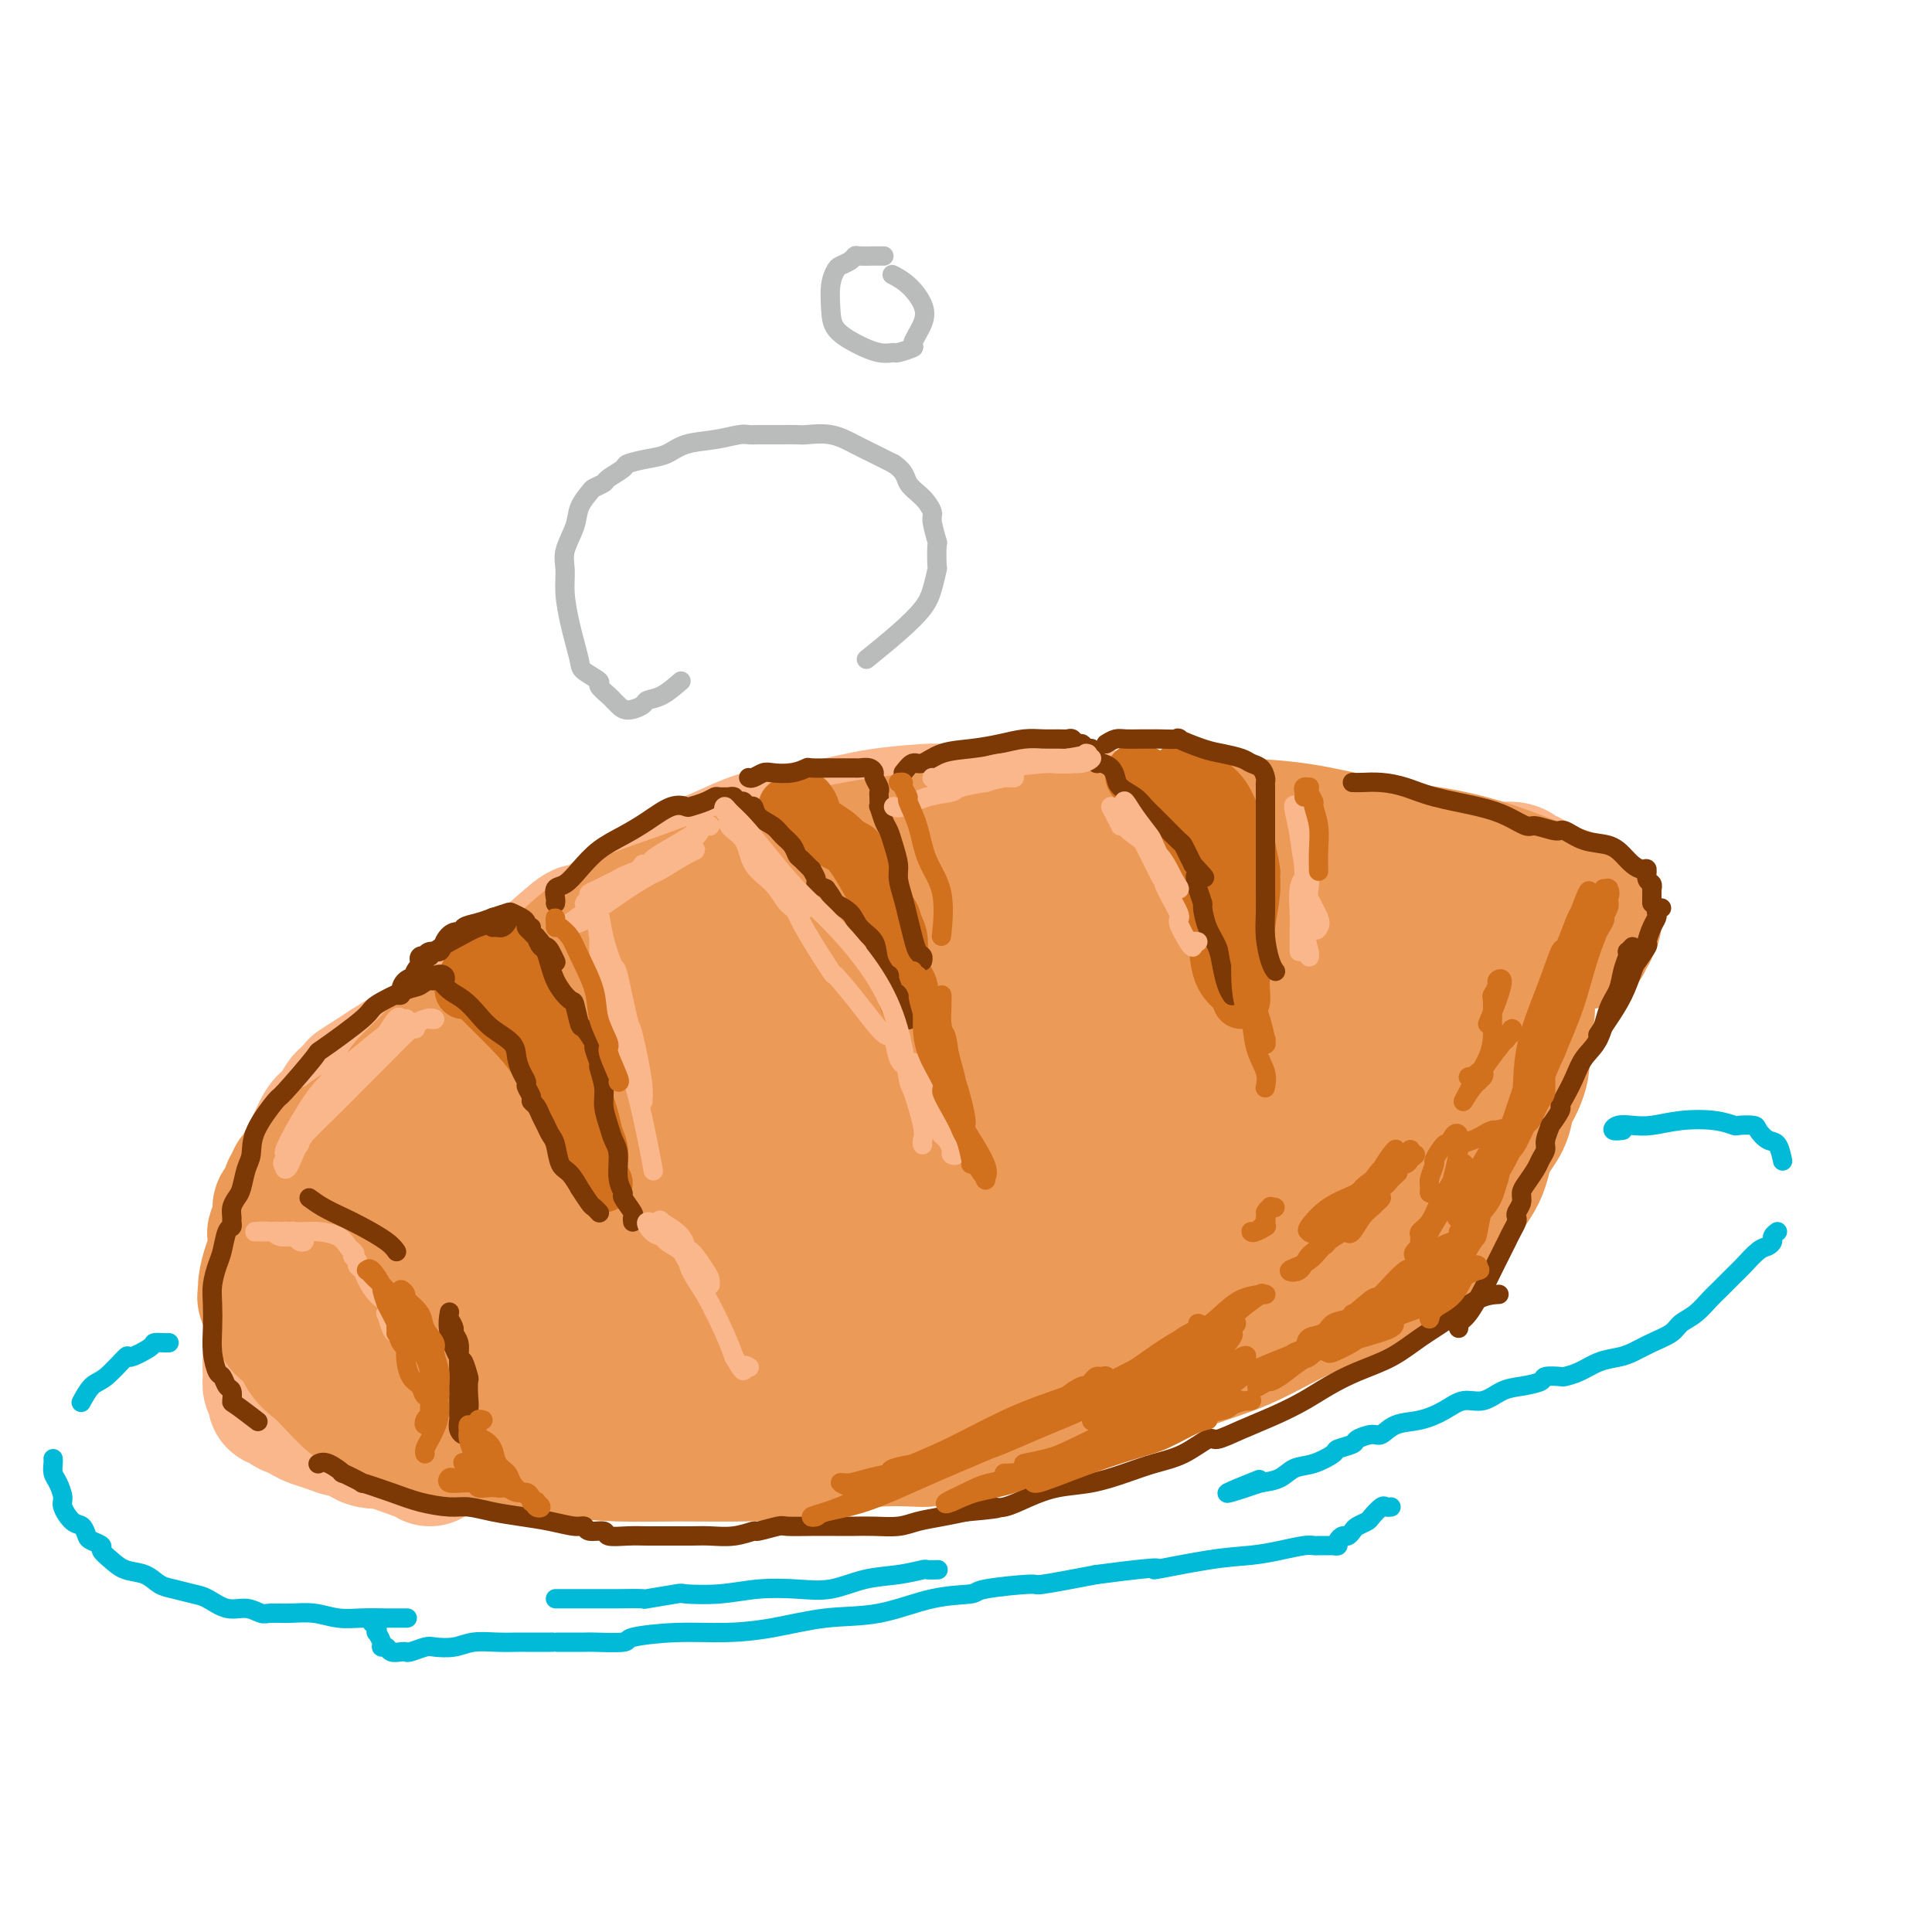 <svg viewBox='0 0 400 400' version='1.1' xmlns='http://www.w3.org/2000/svg' xmlns:xlink='http://www.w3.org/1999/xlink'><g fill='none' stroke='rgb(251,183,140)' stroke-width='28' stroke-linecap='round' stroke-linejoin='round'><path d='M324,186c-1.481,-0.757 -2.961,-1.513 -4,-2c-1.039,-0.487 -1.635,-0.704 -2,-1c-0.365,-0.296 -0.498,-0.671 -1,-1c-0.502,-0.329 -1.374,-0.613 -2,-1c-0.626,-0.387 -1.008,-0.877 -2,-1c-0.992,-0.123 -2.596,0.122 -5,0c-2.404,-0.122 -5.609,-0.609 -7,-1c-1.391,-0.391 -0.968,-0.684 -3,-1c-2.032,-0.316 -6.519,-0.653 -8,-1c-1.481,-0.347 0.045,-0.704 -2,-1c-2.045,-0.296 -7.662,-0.532 -12,-1c-4.338,-0.468 -7.398,-1.168 -11,-2c-3.602,-0.832 -7.747,-1.796 -12,-2c-4.253,-0.204 -8.614,0.352 -13,0c-4.386,-0.352 -8.798,-1.611 -13,-2c-4.202,-0.389 -8.194,0.091 -12,0c-3.806,-0.091 -7.427,-0.755 -9,-1c-1.573,-0.245 -1.097,-0.073 -3,0c-1.903,0.073 -6.186,0.046 -8,0c-1.814,-0.046 -1.158,-0.112 -3,0c-1.842,0.112 -6.181,0.403 -10,1c-3.819,0.597 -7.117,1.499 -10,2c-2.883,0.501 -5.350,0.601 -8,1c-2.650,0.399 -5.483,1.099 -8,2c-2.517,0.901 -4.717,2.005 -7,3c-2.283,0.995 -4.650,1.881 -7,3c-2.350,1.119 -4.685,2.471 -7,4c-2.315,1.529 -4.612,3.234 -7,5c-2.388,1.766 -4.868,3.595 -6,4c-1.132,0.405 -0.915,-0.612 -2,0c-1.085,0.612 -3.472,2.852 -6,5c-2.528,2.148 -5.197,4.203 -8,6c-2.803,1.797 -5.741,3.337 -8,5c-2.259,1.663 -3.839,3.448 -6,5c-2.161,1.552 -4.903,2.872 -7,4c-2.097,1.128 -3.548,2.064 -5,3'/><path d='M80,221c-10.301,6.754 -5.054,3.137 -3,2c2.054,-1.137 0.916,0.204 0,1c-0.916,0.796 -1.610,1.046 -2,1c-0.390,-0.046 -0.475,-0.390 -1,0c-0.525,0.390 -1.492,1.514 -2,2c-0.508,0.486 -0.559,0.336 -1,1c-0.441,0.664 -1.271,2.144 -2,3c-0.729,0.856 -1.357,1.089 -2,2c-0.643,0.911 -1.300,2.501 -2,4c-0.700,1.499 -1.442,2.906 -2,4c-0.558,1.094 -0.933,1.873 -1,3c-0.067,1.127 0.175,2.601 0,4c-0.175,1.399 -0.768,2.725 -1,4c-0.232,1.275 -0.103,2.501 0,3c0.103,0.499 0.181,0.272 0,1c-0.181,0.728 -0.622,2.411 -1,4c-0.378,1.589 -0.694,3.085 -1,5c-0.306,1.915 -0.604,4.250 -1,6c-0.396,1.750 -0.892,2.916 -1,4c-0.108,1.084 0.171,2.087 0,3c-0.171,0.913 -0.793,1.737 -1,3c-0.207,1.263 0.000,2.965 0,4c-0.000,1.035 -0.208,1.405 0,2c0.208,0.595 0.833,1.417 1,2c0.167,0.583 -0.124,0.926 0,1c0.124,0.074 0.662,-0.121 1,0c0.338,0.121 0.474,0.557 1,1c0.526,0.443 1.442,0.892 2,1c0.558,0.108 0.759,-0.125 1,0c0.241,0.125 0.520,0.606 1,1c0.480,0.394 1.159,0.699 2,1c0.841,0.301 1.844,0.596 3,1c1.156,0.404 2.465,0.916 3,1c0.535,0.084 0.296,-0.262 1,0c0.704,0.262 2.352,1.131 4,2'/><path d='M76,298c2.569,0.917 0.493,-0.290 2,0c1.507,0.290 6.598,2.078 9,3c2.402,0.922 2.115,0.978 2,1c-0.115,0.022 -0.057,0.011 0,0'/></g>
<g fill='none' stroke='rgb(236,154,87)' stroke-width='28' stroke-linecap='round' stroke-linejoin='round'><path d='M328,195c0.414,-0.870 0.827,-1.741 1,-2c0.173,-0.259 0.105,0.092 0,0c-0.105,-0.092 -0.249,-0.628 0,-1c0.249,-0.372 0.890,-0.581 1,-1c0.110,-0.419 -0.310,-1.047 -1,-2c-0.690,-0.953 -1.650,-2.232 -3,-3c-1.350,-0.768 -3.088,-1.025 -6,-2c-2.912,-0.975 -6.996,-2.668 -11,-4c-4.004,-1.332 -7.929,-2.305 -12,-3c-4.071,-0.695 -8.290,-1.114 -13,-2c-4.710,-0.886 -9.912,-2.239 -15,-3c-5.088,-0.761 -10.061,-0.930 -12,-1c-1.939,-0.070 -0.844,-0.042 -4,0c-3.156,0.042 -10.564,0.096 -17,0c-6.436,-0.096 -11.901,-0.343 -18,0c-6.099,0.343 -12.832,1.277 -19,2c-6.168,0.723 -11.770,1.235 -17,2c-5.230,0.765 -10.088,1.784 -15,3c-4.912,1.216 -9.879,2.628 -14,4c-4.121,1.372 -7.394,2.704 -11,4c-3.606,1.296 -7.543,2.555 -11,4c-3.457,1.445 -6.434,3.075 -9,5c-2.566,1.925 -4.720,4.145 -7,6c-2.280,1.855 -4.686,3.345 -7,5c-2.314,1.655 -4.536,3.477 -6,5c-1.464,1.523 -2.168,2.749 -3,4c-0.832,1.251 -1.790,2.527 -3,4c-1.210,1.473 -2.671,3.144 -4,4c-1.329,0.856 -2.525,0.897 -3,1c-0.475,0.103 -0.230,0.268 -1,1c-0.770,0.732 -2.557,2.031 -4,3c-1.443,0.969 -2.542,1.607 -3,2c-0.458,0.393 -0.274,0.541 -1,1c-0.726,0.459 -2.363,1.230 -4,2'/><path d='M76,233c-9.104,6.992 -4.366,2.972 -3,2c1.366,-0.972 -0.642,1.105 -2,2c-1.358,0.895 -2.067,0.607 -3,1c-0.933,0.393 -2.091,1.467 -3,2c-0.909,0.533 -1.568,0.524 -2,1c-0.432,0.476 -0.637,1.436 -1,2c-0.363,0.564 -0.885,0.732 -1,1c-0.115,0.268 0.175,0.635 0,1c-0.175,0.365 -0.816,0.729 -1,1c-0.184,0.271 0.091,0.448 0,1c-0.091,0.552 -0.546,1.480 -1,2c-0.454,0.520 -0.905,0.632 -1,1c-0.095,0.368 0.168,0.992 0,2c-0.168,1.008 -0.767,2.399 -1,3c-0.233,0.601 -0.100,0.413 0,1c0.100,0.587 0.169,1.948 0,3c-0.169,1.052 -0.575,1.793 -1,3c-0.425,1.207 -0.870,2.880 -1,4c-0.130,1.120 0.053,1.689 0,2c-0.053,0.311 -0.342,0.365 0,1c0.342,0.635 1.316,1.851 2,3c0.684,1.149 1.078,2.232 2,3c0.922,0.768 2.370,1.221 3,2c0.630,0.779 0.440,1.882 1,3c0.560,1.118 1.870,2.250 3,3c1.130,0.750 2.079,1.118 3,2c0.921,0.882 1.815,2.277 3,3c1.185,0.723 2.663,0.775 3,1c0.337,0.225 -0.466,0.624 0,1c0.466,0.376 2.200,0.731 3,1c0.800,0.269 0.668,0.453 1,1c0.332,0.547 1.130,1.456 2,2c0.870,0.544 1.811,0.723 3,1c1.189,0.277 2.625,0.650 4,1c1.375,0.350 2.687,0.675 4,1'/><path d='M92,297c3.677,1.332 2.869,0.161 3,0c0.131,-0.161 1.199,0.689 2,1c0.801,0.311 1.334,0.083 2,0c0.666,-0.083 1.465,-0.022 2,0c0.535,0.022 0.807,0.006 1,0c0.193,-0.006 0.308,-0.002 1,0c0.692,0.002 1.962,0.000 3,0c1.038,-0.000 1.843,-0.000 3,0c1.157,0.000 2.666,-0.000 4,0c1.334,0.000 2.493,0.001 4,0c1.507,-0.001 3.361,-0.003 5,0c1.639,0.003 3.062,0.011 5,0c1.938,-0.011 4.390,-0.039 5,0c0.610,0.039 -0.621,0.147 1,0c1.621,-0.147 6.096,-0.548 9,-1c2.904,-0.452 4.237,-0.954 5,-1c0.763,-0.046 0.954,0.366 3,0c2.046,-0.366 5.946,-1.510 10,-2c4.054,-0.490 8.262,-0.327 14,-1c5.738,-0.673 13.006,-2.181 17,-3c3.994,-0.819 4.712,-0.948 5,-1c0.288,-0.052 0.144,-0.026 0,0'/><path d='M110,215c-2.904,-0.930 -5.809,-1.861 -8,-2c-2.191,-0.139 -3.669,0.512 -5,1c-1.331,0.488 -2.516,0.811 -4,2c-1.484,1.189 -3.268,3.244 -5,5c-1.732,1.756 -3.411,3.212 -4,4c-0.589,0.788 -0.086,0.907 -1,2c-0.914,1.093 -3.244,3.160 -4,4c-0.756,0.840 0.063,0.451 -1,2c-1.063,1.549 -4.009,5.034 -6,8c-1.991,2.966 -3.026,5.413 -4,8c-0.974,2.587 -1.887,5.316 -3,8c-1.113,2.684 -2.427,5.324 -3,8c-0.573,2.676 -0.404,5.389 0,8c0.404,2.611 1.044,5.119 2,7c0.956,1.881 2.227,3.135 4,5c1.773,1.865 4.048,4.340 5,5c0.952,0.660 0.583,-0.497 2,0c1.417,0.497 4.622,2.647 8,4c3.378,1.353 6.929,1.907 8,2c1.071,0.093 -0.337,-0.277 2,0c2.337,0.277 8.419,1.199 13,2c4.581,0.801 7.660,1.481 11,2c3.340,0.519 6.940,0.878 11,1c4.060,0.122 8.578,0.009 13,0c4.422,-0.009 8.747,0.087 13,0c4.253,-0.087 8.435,-0.358 13,-1c4.565,-0.642 9.514,-1.655 14,-2c4.486,-0.345 8.508,-0.023 10,0c1.492,0.023 0.453,-0.255 3,-1c2.547,-0.745 8.680,-1.958 14,-3c5.320,-1.042 9.827,-1.913 14,-3c4.173,-1.087 8.013,-2.391 12,-4c3.987,-1.609 8.120,-3.524 12,-5c3.880,-1.476 7.506,-2.513 11,-4c3.494,-1.487 6.855,-3.425 10,-5c3.145,-1.575 6.072,-2.788 9,-4'/><path d='M276,269c8.084,-3.440 7.295,-3.042 7,-3c-0.295,0.042 -0.097,-0.274 1,-1c1.097,-0.726 3.093,-1.861 5,-3c1.907,-1.139 3.726,-2.281 5,-3c1.274,-0.719 2.003,-1.017 3,-2c0.997,-0.983 2.264,-2.653 3,-4c0.736,-1.347 0.943,-2.371 2,-4c1.057,-1.629 2.964,-3.862 4,-6c1.036,-2.138 1.199,-4.181 2,-6c0.801,-1.819 2.238,-3.413 3,-5c0.762,-1.587 0.849,-3.168 1,-4c0.151,-0.832 0.367,-0.914 1,-2c0.633,-1.086 1.681,-3.176 2,-5c0.319,-1.824 -0.093,-3.384 0,-5c0.093,-1.616 0.691,-3.290 1,-5c0.309,-1.710 0.328,-3.458 0,-5c-0.328,-1.542 -1.005,-2.878 -2,-4c-0.995,-1.122 -2.310,-2.030 -4,-3c-1.690,-0.970 -3.755,-2.001 -6,-3c-2.245,-0.999 -4.668,-1.966 -8,-3c-3.332,-1.034 -7.572,-2.133 -12,-3c-4.428,-0.867 -9.044,-1.500 -13,-2c-3.956,-0.500 -7.252,-0.867 -9,-1c-1.748,-0.133 -1.946,-0.033 -5,0c-3.054,0.033 -8.962,0.000 -11,0c-2.038,-0.000 -0.207,0.033 -3,0c-2.793,-0.033 -10.212,-0.131 -16,0c-5.788,0.131 -9.947,0.490 -15,1c-5.053,0.510 -11.002,1.172 -17,2c-5.998,0.828 -12.045,1.821 -18,3c-5.955,1.179 -11.820,2.542 -17,4c-5.180,1.458 -9.677,3.009 -14,5c-4.323,1.991 -8.472,4.421 -13,7c-4.528,2.579 -9.437,5.308 -14,8c-4.563,2.692 -8.782,5.346 -13,8'/><path d='M106,225c-8.495,5.224 -9.733,6.783 -12,9c-2.267,2.217 -5.562,5.091 -8,8c-2.438,2.909 -4.019,5.854 -5,8c-0.981,2.146 -1.360,3.493 -1,5c0.360,1.507 1.461,3.174 3,4c1.539,0.826 3.516,0.809 4,1c0.484,0.191 -0.527,0.589 1,1c1.527,0.411 5.590,0.836 7,1c1.410,0.164 0.167,0.069 2,0c1.833,-0.069 6.741,-0.112 9,0c2.259,0.112 1.869,0.378 5,0c3.131,-0.378 9.785,-1.399 17,-3c7.215,-1.601 14.993,-3.780 23,-6c8.007,-2.220 16.244,-4.479 24,-7c7.756,-2.521 15.030,-5.303 22,-8c6.970,-2.697 13.635,-5.308 20,-8c6.365,-2.692 12.429,-5.463 17,-8c4.571,-2.537 7.650,-4.838 10,-7c2.350,-2.162 3.972,-4.183 5,-6c1.028,-1.817 1.463,-3.430 1,-5c-0.463,-1.570 -1.822,-3.098 -5,-4c-3.178,-0.902 -8.174,-1.178 -15,-1c-6.826,0.178 -15.482,0.809 -26,3c-10.518,2.191 -22.899,5.940 -35,10c-12.101,4.060 -23.922,8.429 -34,13c-10.078,4.571 -18.415,9.343 -24,14c-5.585,4.657 -8.420,9.200 -10,11c-1.580,1.800 -1.904,0.859 -3,3c-1.096,2.141 -2.962,7.366 -3,11c-0.038,3.634 1.753,5.679 5,7c3.247,1.321 7.950,1.917 15,2c7.050,0.083 16.446,-0.349 26,-2c9.554,-1.651 19.264,-4.521 30,-8c10.736,-3.479 22.496,-7.565 33,-12c10.504,-4.435 19.752,-9.217 29,-14'/><path d='M233,237c14.160,-6.182 18.560,-8.636 23,-12c4.440,-3.364 8.920,-7.638 11,-9c2.080,-1.362 1.759,0.187 3,-1c1.241,-1.187 4.042,-5.109 5,-7c0.958,-1.891 0.072,-1.752 -4,-2c-4.072,-0.248 -11.329,-0.883 -21,0c-9.671,0.883 -21.756,3.285 -37,7c-15.244,3.715 -33.649,8.744 -49,15c-15.351,6.256 -27.649,13.738 -36,20c-8.351,6.262 -12.754,11.304 -15,16c-2.246,4.696 -2.335,9.045 -1,12c1.335,2.955 4.092,4.517 5,5c0.908,0.483 -0.035,-0.112 3,0c3.035,0.112 10.046,0.929 18,1c7.954,0.071 16.849,-0.606 20,-1c3.151,-0.394 0.556,-0.506 6,-2c5.444,-1.494 18.926,-4.371 31,-8c12.074,-3.629 22.738,-8.012 33,-12c10.262,-3.988 20.121,-7.581 29,-11c8.879,-3.419 16.776,-6.662 22,-10c5.224,-3.338 7.774,-6.769 10,-9c2.226,-2.231 4.126,-3.262 4,-5c-0.126,-1.738 -2.279,-4.183 -6,-5c-3.721,-0.817 -9.010,-0.007 -11,0c-1.990,0.007 -0.680,-0.791 -5,0c-4.320,0.791 -14.272,3.169 -18,4c-3.728,0.831 -1.234,0.115 -7,2c-5.766,1.885 -19.792,6.370 -25,8c-5.208,1.630 -1.599,0.406 -8,4c-6.401,3.594 -22.812,12.005 -33,18c-10.188,5.995 -14.152,9.572 -17,13c-2.848,3.428 -4.579,6.707 -5,9c-0.421,2.293 0.467,3.601 2,4c1.533,0.399 3.709,-0.111 8,0c4.291,0.111 10.697,0.844 17,0c6.303,-0.844 12.505,-3.266 15,-4c2.495,-0.734 1.284,0.219 6,-1c4.716,-1.219 15.358,-4.609 26,-8'/><path d='M232,268c12.056,-3.774 18.696,-6.711 25,-10c6.304,-3.289 12.271,-6.932 17,-10c4.729,-3.068 8.219,-5.560 12,-8c3.781,-2.440 7.854,-4.828 11,-7c3.146,-2.172 5.364,-4.129 7,-6c1.636,-1.871 2.690,-3.657 3,-6c0.310,-2.343 -0.124,-5.243 0,-6c0.124,-0.757 0.806,0.628 0,0c-0.806,-0.628 -3.102,-3.269 -5,-5c-1.898,-1.731 -3.400,-2.551 -4,-3c-0.600,-0.449 -0.299,-0.528 -1,-1c-0.701,-0.472 -2.406,-1.336 -4,-2c-1.594,-0.664 -3.078,-1.127 -5,-2c-1.922,-0.873 -4.282,-2.157 -7,-3c-2.718,-0.843 -5.795,-1.247 -10,-1c-4.205,0.247 -9.539,1.144 -14,2c-4.461,0.856 -8.050,1.670 -13,2c-4.950,0.330 -11.262,0.174 -17,1c-5.738,0.826 -10.902,2.633 -13,3c-2.098,0.367 -1.128,-0.707 -5,0c-3.872,0.707 -12.585,3.193 -16,4c-3.415,0.807 -1.532,-0.066 -5,1c-3.468,1.066 -12.286,4.069 -20,7c-7.714,2.931 -14.325,5.789 -21,9c-6.675,3.211 -13.414,6.776 -20,10c-6.586,3.224 -13.017,6.107 -18,9c-4.983,2.893 -8.516,5.797 -11,8c-2.484,2.203 -3.917,3.704 -5,5c-1.083,1.296 -1.816,2.386 -2,3c-0.184,0.614 0.179,0.752 0,1c-0.179,0.248 -0.901,0.608 0,1c0.901,0.392 3.425,0.817 4,1c0.575,0.183 -0.799,0.124 2,0c2.799,-0.124 9.771,-0.311 17,-2c7.229,-1.689 14.716,-4.878 24,-8c9.284,-3.122 20.367,-6.178 30,-10c9.633,-3.822 17.817,-8.411 26,-13'/><path d='M194,232c6.972,-4.393 11.402,-8.875 15,-12c3.598,-3.125 6.362,-4.892 7,-6c0.638,-1.108 -0.852,-1.559 -1,-2c-0.148,-0.441 1.045,-0.874 -1,-1c-2.045,-0.126 -7.329,0.056 -9,0c-1.671,-0.056 0.272,-0.349 -4,1c-4.272,1.349 -14.758,4.339 -26,8c-11.242,3.661 -23.239,7.993 -34,13c-10.761,5.007 -20.285,10.688 -27,16c-6.715,5.312 -10.619,10.253 -12,14c-1.381,3.747 -0.238,6.298 3,8c3.238,1.702 8.573,2.554 15,2c6.427,-0.554 13.948,-2.514 21,-5c7.052,-2.486 13.635,-5.498 19,-9c5.365,-3.502 9.510,-7.493 11,-9c1.490,-1.507 0.324,-0.531 2,-2c1.676,-1.469 6.194,-5.384 8,-7c1.806,-1.616 0.899,-0.931 1,-2c0.101,-1.069 1.208,-3.890 2,-5c0.792,-1.110 1.267,-0.510 0,-1c-1.267,-0.490 -4.278,-2.071 -9,-2c-4.722,0.071 -11.155,1.794 -20,5c-8.845,3.206 -20.102,7.896 -28,12c-7.898,4.104 -12.438,7.624 -15,11c-2.562,3.376 -3.146,6.609 -2,9c1.146,2.391 4.020,3.941 8,5c3.980,1.059 9.064,1.627 11,2c1.936,0.373 0.724,0.550 5,0c4.276,-0.550 14.039,-1.828 24,-3c9.961,-1.172 20.121,-2.240 30,-4c9.879,-1.760 19.476,-4.213 29,-7c9.524,-2.787 18.975,-5.908 27,-9c8.025,-3.092 14.626,-6.154 19,-9c4.374,-2.846 6.523,-5.474 8,-8c1.477,-2.526 2.282,-4.949 0,-7c-2.282,-2.051 -7.652,-3.729 -13,-4c-5.348,-0.271 -10.674,0.864 -16,2'/><path d='M242,226c-2.875,0.456 -2.061,0.596 -7,2c-4.939,1.404 -15.631,4.072 -20,5c-4.369,0.928 -2.415,0.117 -6,2c-3.585,1.883 -12.709,6.459 -19,11c-6.291,4.541 -9.748,9.047 -12,14c-2.252,4.953 -3.298,10.353 -2,14c1.298,3.647 4.941,5.542 10,7c5.059,1.458 11.533,2.479 18,2c6.467,-0.479 12.927,-2.459 19,-5c6.073,-2.541 11.759,-5.643 14,-7c2.241,-1.357 1.038,-0.969 4,-3c2.962,-2.031 10.089,-6.479 16,-11c5.911,-4.521 10.604,-9.114 15,-14c4.396,-4.886 8.494,-10.067 11,-15c2.506,-4.933 3.420,-9.620 3,-13c-0.420,-3.380 -2.172,-5.454 -6,-7c-3.828,-1.546 -9.731,-2.565 -16,-2c-6.269,0.565 -12.905,2.712 -20,5c-7.095,2.288 -14.649,4.715 -20,8c-5.351,3.285 -8.498,7.428 -10,9c-1.502,1.572 -1.357,0.572 -2,3c-0.643,2.428 -2.072,8.285 -1,12c1.072,3.715 4.645,5.289 6,6c1.355,0.711 0.491,0.557 4,1c3.509,0.443 11.392,1.481 18,1c6.608,-0.481 11.941,-2.482 18,-5c6.059,-2.518 12.845,-5.554 19,-9c6.155,-3.446 11.679,-7.301 16,-11c4.321,-3.699 7.440,-7.240 10,-11c2.560,-3.760 4.561,-7.738 5,-10c0.439,-2.262 -0.685,-2.809 -1,-3c-0.315,-0.191 0.180,-0.024 -2,0c-2.180,0.024 -7.033,-0.093 -9,0c-1.967,0.093 -1.046,0.395 -5,2c-3.954,1.605 -12.781,4.513 -19,7c-6.219,2.487 -9.828,4.554 -11,6c-1.172,1.446 0.094,2.270 2,3c1.906,0.730 4.453,1.365 7,2'/><path d='M269,222c2.942,0.758 5.796,0.151 9,-1c3.204,-1.151 6.756,-2.848 10,-5c3.244,-2.152 6.180,-4.759 8,-7c1.820,-2.241 2.524,-4.115 3,-5c0.476,-0.885 0.724,-0.783 0,-1c-0.724,-0.217 -2.419,-0.755 -3,-1c-0.581,-0.245 -0.049,-0.196 -3,0c-2.951,0.196 -9.386,0.539 -18,2c-8.614,1.461 -19.409,4.039 -31,7c-11.591,2.961 -23.979,6.306 -36,10c-12.021,3.694 -23.676,7.739 -35,12c-11.324,4.261 -22.316,8.738 -31,13c-8.684,4.262 -15.059,8.309 -20,12c-4.941,3.691 -8.447,7.026 -10,9c-1.553,1.974 -1.151,2.587 -1,3c0.151,0.413 0.052,0.626 0,1c-0.052,0.374 -0.058,0.908 0,1c0.058,0.092 0.181,-0.258 0,-1c-0.181,-0.742 -0.667,-1.875 -2,-3c-1.333,-1.125 -3.513,-2.240 -6,-3c-2.487,-0.760 -5.281,-1.165 -8,-1c-2.719,0.165 -5.363,0.899 -8,2c-2.637,1.101 -5.268,2.569 -7,4c-1.732,1.431 -2.564,2.824 -3,4c-0.436,1.176 -0.474,2.136 0,3c0.474,0.864 1.460,1.634 2,2c0.540,0.366 0.633,0.329 1,0c0.367,-0.329 1.007,-0.949 1,-2c-0.007,-1.051 -0.661,-2.533 -1,-4c-0.339,-1.467 -0.364,-2.921 -1,-4c-0.636,-1.079 -1.882,-1.784 -3,-2c-1.118,-0.216 -2.109,0.057 -3,1c-0.891,0.943 -1.683,2.555 -2,4c-0.317,1.445 -0.158,2.722 0,4'/><path d='M71,276c-1.027,1.493 -1.093,0.726 0,1c1.093,0.274 3.345,1.590 4,2c0.655,0.410 -0.289,-0.086 1,0c1.289,0.086 4.809,0.755 6,1c1.191,0.245 0.051,0.066 2,0c1.949,-0.066 6.985,-0.019 9,0c2.015,0.019 1.007,0.009 0,0'/></g>
<g fill='none' stroke='rgb(210,113,29)' stroke-width='12' stroke-linecap='round' stroke-linejoin='round'><path d='M96,205c-0.080,-0.390 -0.160,-0.779 0,-1c0.160,-0.221 0.562,-0.273 1,0c0.438,0.273 0.914,0.872 2,2c1.086,1.128 2.782,2.785 5,5c2.218,2.215 4.956,4.987 7,8c2.044,3.013 3.393,6.269 5,9c1.607,2.731 3.471,4.939 4,6c0.529,1.061 -0.278,0.975 0,2c0.278,1.025 1.642,3.161 2,4c0.358,0.839 -0.288,0.380 0,1c0.288,0.620 1.511,2.320 2,3c0.489,0.680 0.245,0.340 0,0'/><path d='M125,245c-0.416,-0.692 -0.831,-1.383 -1,-2c-0.169,-0.617 -0.090,-1.159 0,-2c0.090,-0.841 0.191,-1.979 0,-3c-0.191,-1.021 -0.672,-1.923 -1,-3c-0.328,-1.077 -0.501,-2.329 -1,-4c-0.499,-1.671 -1.323,-3.760 -2,-6c-0.677,-2.240 -1.208,-4.630 -2,-7c-0.792,-2.370 -1.846,-4.720 -3,-7c-1.154,-2.280 -2.407,-4.491 -3,-5c-0.593,-0.509 -0.526,0.683 -1,0c-0.474,-0.683 -1.488,-3.241 -2,-4c-0.512,-0.759 -0.522,0.283 -1,0c-0.478,-0.283 -1.424,-1.889 -2,-3c-0.576,-1.111 -0.783,-1.725 -1,-2c-0.217,-0.275 -0.442,-0.211 -1,0c-0.558,0.211 -1.447,0.568 -2,1c-0.553,0.432 -0.770,0.939 -1,1c-0.230,0.061 -0.473,-0.322 -1,0c-0.527,0.322 -1.340,1.350 -2,2c-0.660,0.650 -1.169,0.921 -1,1c0.169,0.079 1.016,-0.035 2,0c0.984,0.035 2.106,0.219 3,0c0.894,-0.219 1.559,-0.842 2,-1c0.441,-0.158 0.657,0.150 1,0c0.343,-0.150 0.812,-0.757 1,-1c0.188,-0.243 0.094,-0.121 0,0'/><path d='M163,167c0.422,-0.048 0.843,-0.096 1,0c0.157,0.096 0.049,0.337 1,1c0.951,0.663 2.962,1.748 5,3c2.038,1.252 4.103,2.671 6,5c1.897,2.329 3.626,5.567 5,8c1.374,2.433 2.393,4.061 3,5c0.607,0.939 0.802,1.190 1,3c0.198,1.810 0.399,5.180 1,8c0.601,2.820 1.600,5.092 2,6c0.400,0.908 0.200,0.454 0,0'/><path d='M188,207c0.246,-0.961 0.493,-1.922 0,-3c-0.493,-1.078 -1.724,-2.271 -2,-4c-0.276,-1.729 0.403,-3.992 0,-6c-0.403,-2.008 -1.890,-3.760 -3,-6c-1.110,-2.240 -1.845,-4.967 -3,-7c-1.155,-2.033 -2.730,-3.373 -3,-4c-0.270,-0.627 0.766,-0.541 0,-1c-0.766,-0.459 -3.333,-1.461 -4,-2c-0.667,-0.539 0.567,-0.614 0,-1c-0.567,-0.386 -2.936,-1.083 -4,-2c-1.064,-0.917 -0.825,-2.055 -1,-3c-0.175,-0.945 -0.764,-1.699 -1,-2c-0.236,-0.301 -0.118,-0.151 0,0'/><path d='M237,162c-0.833,-0.317 -1.666,-0.634 -2,-1c-0.334,-0.366 -0.169,-0.782 0,-1c0.169,-0.218 0.342,-0.238 1,0c0.658,0.238 1.801,0.734 3,2c1.199,1.266 2.453,3.303 3,4c0.547,0.697 0.388,0.055 1,1c0.612,0.945 1.996,3.479 3,6c1.004,2.521 1.630,5.031 2,6c0.370,0.969 0.485,0.397 1,2c0.515,1.603 1.431,5.383 2,8c0.569,2.617 0.792,4.073 1,6c0.208,1.927 0.402,4.327 1,6c0.598,1.673 1.599,2.621 2,3c0.401,0.379 0.200,0.190 0,0'/><path d='M257,207c-0.009,0.025 -0.017,0.050 0,0c0.017,-0.050 0.061,-0.176 0,-1c-0.061,-0.824 -0.227,-2.348 0,-4c0.227,-1.652 0.846,-3.432 1,-5c0.154,-1.568 -0.159,-2.923 0,-5c0.159,-2.077 0.790,-4.874 1,-7c0.210,-2.126 0.001,-3.580 0,-4c-0.001,-0.420 0.208,0.196 0,-1c-0.208,-1.196 -0.832,-4.203 -1,-5c-0.168,-0.797 0.121,0.618 0,0c-0.121,-0.618 -0.652,-3.267 -1,-4c-0.348,-0.733 -0.513,0.451 -1,0c-0.487,-0.451 -1.297,-2.538 -2,-4c-0.703,-1.462 -1.298,-2.301 -2,-3c-0.702,-0.699 -1.512,-1.259 -2,-2c-0.488,-0.741 -0.656,-1.663 -1,-2c-0.344,-0.337 -0.866,-0.090 -1,0c-0.134,0.090 0.119,0.023 0,0c-0.119,-0.023 -0.609,-0.003 -1,0c-0.391,0.003 -0.683,-0.010 -1,0c-0.317,0.010 -0.660,0.044 -1,0c-0.340,-0.044 -0.676,-0.166 -1,0c-0.324,0.166 -0.637,0.622 -1,1c-0.363,0.378 -0.777,0.680 -1,1c-0.223,0.320 -0.257,0.660 0,1c0.257,0.340 0.803,0.680 1,1c0.197,0.320 0.043,0.621 1,1c0.957,0.379 3.024,0.836 4,1c0.976,0.164 0.859,0.034 1,0c0.141,-0.034 0.538,0.029 1,0c0.462,-0.029 0.989,-0.151 1,0c0.011,0.151 -0.495,0.576 -1,1'/><path d='M250,167c1.263,0.953 0.422,0.837 0,2c-0.422,1.163 -0.425,3.606 0,6c0.425,2.394 1.277,4.740 2,7c0.723,2.260 1.317,4.436 2,6c0.683,1.564 1.455,2.517 2,3c0.545,0.483 0.864,0.496 1,1c0.136,0.504 0.090,1.497 0,2c-0.090,0.503 -0.224,0.514 0,1c0.224,0.486 0.807,1.447 1,2c0.193,0.553 -0.004,0.699 0,1c0.004,0.301 0.208,0.757 0,1c-0.208,0.243 -0.830,0.272 -1,0c-0.170,-0.272 0.112,-0.843 0,-2c-0.112,-1.157 -0.618,-2.898 -1,-4c-0.382,-1.102 -0.641,-1.566 -1,-2c-0.359,-0.434 -0.817,-0.838 -1,-1c-0.183,-0.162 -0.092,-0.081 0,0'/></g>
<g fill='none' stroke='rgb(124,56,5)' stroke-width='4' stroke-linecap='round' stroke-linejoin='round'><path d='M91,203c0.383,0.098 0.766,0.195 1,0c0.234,-0.195 0.318,-0.683 0,-1c-0.318,-0.317 -1.037,-0.462 -2,0c-0.963,0.462 -2.168,1.530 -3,2c-0.832,0.470 -1.289,0.344 -3,1c-1.711,0.656 -4.676,2.096 -6,3c-1.324,0.904 -1.006,1.271 -3,3c-1.994,1.729 -6.300,4.821 -8,6c-1.700,1.179 -0.794,0.444 -2,2c-1.206,1.556 -4.522,5.402 -6,7c-1.478,1.598 -1.117,0.950 -2,2c-0.883,1.050 -3.010,3.800 -4,6c-0.990,2.200 -0.843,3.849 -1,5c-0.157,1.151 -0.616,1.804 -1,3c-0.384,1.196 -0.691,2.936 -1,4c-0.309,1.064 -0.618,1.452 -1,2c-0.382,0.548 -0.837,1.258 -1,2c-0.163,0.742 -0.033,1.518 0,2c0.033,0.482 -0.033,0.669 0,1c0.033,0.331 0.163,0.805 0,1c-0.163,0.195 -0.618,0.112 -1,1c-0.382,0.888 -0.691,2.746 -1,4c-0.309,1.254 -0.620,1.902 -1,3c-0.380,1.098 -0.831,2.645 -1,4c-0.169,1.355 -0.056,2.519 0,4c0.056,1.481 0.056,3.280 0,5c-0.056,1.720 -0.169,3.363 0,5c0.169,1.637 0.620,3.269 1,4c0.380,0.731 0.690,0.561 1,1c0.310,0.439 0.620,1.488 1,2c0.380,0.512 0.830,0.487 1,1c0.170,0.513 0.059,1.563 0,2c-0.059,0.437 -0.067,0.262 1,1c1.067,0.738 3.210,2.391 4,3c0.790,0.609 0.226,0.174 0,0c-0.226,-0.174 -0.113,-0.087 0,0'/><path d='M64,248c0.900,0.659 1.800,1.319 3,2c1.200,0.681 2.700,1.384 4,2c1.300,0.616 2.400,1.144 4,2c1.600,0.856 3.700,2.038 5,3c1.300,0.962 1.800,1.703 2,2c0.200,0.297 0.100,0.148 0,0'/><path d='M66,303c-0.126,0.065 -0.252,0.131 0,0c0.252,-0.131 0.882,-0.457 2,0c1.118,0.457 2.724,1.697 3,2c0.276,0.303 -0.778,-0.333 0,0c0.778,0.333 3.387,1.634 4,2c0.613,0.366 -0.771,-0.204 0,0c0.771,0.204 3.695,1.182 6,2c2.305,0.818 3.991,1.476 6,2c2.009,0.524 4.343,0.914 6,1c1.657,0.086 2.639,-0.130 4,0c1.361,0.130 3.100,0.608 5,1c1.900,0.392 3.960,0.697 6,1c2.040,0.303 4.060,0.602 6,1c1.940,0.398 3.799,0.895 5,1c1.201,0.105 1.745,-0.182 2,0c0.255,0.182 0.220,0.833 1,1c0.780,0.167 2.374,-0.152 3,0c0.626,0.152 0.285,0.773 1,1c0.715,0.227 2.486,0.061 4,0c1.514,-0.061 2.771,-0.015 4,0c1.229,0.015 2.432,0.000 4,0c1.568,-0.000 3.502,0.015 5,0c1.498,-0.015 2.559,-0.060 4,0c1.441,0.060 3.262,0.226 5,0c1.738,-0.226 3.395,-0.845 4,-1c0.605,-0.155 0.160,0.155 1,0c0.840,-0.155 2.966,-0.773 4,-1c1.034,-0.227 0.978,-0.061 2,0c1.022,0.061 3.123,0.017 5,0c1.877,-0.017 3.529,-0.008 5,0c1.471,0.008 2.759,0.013 4,0c1.241,-0.013 2.435,-0.045 4,0c1.565,0.045 3.502,0.167 5,0c1.498,-0.167 2.557,-0.622 4,-1c1.443,-0.378 3.269,-0.679 5,-1c1.731,-0.321 3.365,-0.660 5,-1'/><path d='M200,313c11.496,-0.993 5.237,-0.977 3,-1c-2.237,-0.023 -0.453,-0.085 1,0c1.453,0.085 2.575,0.318 4,0c1.425,-0.318 3.152,-1.188 5,-2c1.848,-0.812 3.816,-1.567 6,-2c2.184,-0.433 4.585,-0.544 7,-1c2.415,-0.456 4.843,-1.255 7,-2c2.157,-0.745 4.041,-1.434 6,-2c1.959,-0.566 3.993,-1.008 6,-2c2.007,-0.992 3.989,-2.534 5,-3c1.011,-0.466 1.052,0.143 2,0c0.948,-0.143 2.803,-1.039 5,-2c2.197,-0.961 4.736,-1.989 7,-3c2.264,-1.011 4.253,-2.006 6,-3c1.747,-0.994 3.253,-1.987 5,-3c1.747,-1.013 3.737,-2.047 6,-3c2.263,-0.953 4.800,-1.825 7,-3c2.200,-1.175 4.065,-2.655 6,-4c1.935,-1.345 3.941,-2.556 6,-4c2.059,-1.444 4.170,-3.119 6,-4c1.830,-0.881 3.380,-0.966 4,-1c0.620,-0.034 0.310,-0.017 0,0'/><path d='M82,206c0.435,0.060 0.870,0.121 1,0c0.130,-0.121 -0.045,-0.423 0,-1c0.045,-0.577 0.311,-1.428 1,-2c0.689,-0.572 1.800,-0.864 2,-1c0.200,-0.136 -0.513,-0.116 0,-1c0.513,-0.884 2.252,-2.671 4,-4c1.748,-1.329 3.505,-2.198 5,-3c1.495,-0.802 2.729,-1.535 4,-2c1.271,-0.465 2.579,-0.661 3,-1c0.421,-0.339 -0.044,-0.820 0,-1c0.044,-0.180 0.597,-0.059 1,0c0.403,0.059 0.655,0.054 1,0c0.345,-0.054 0.782,-0.158 1,0c0.218,0.158 0.216,0.578 0,1c-0.216,0.422 -0.646,0.845 -1,1c-0.354,0.155 -0.631,0.042 -1,0c-0.369,-0.042 -0.830,-0.011 -1,0c-0.170,0.011 -0.049,0.003 0,0c0.049,-0.003 0.024,-0.002 0,0'/><path d='M89,198c-0.451,-0.105 -0.901,-0.211 -1,0c-0.099,0.211 0.155,0.737 0,1c-0.155,0.263 -0.719,0.262 -1,0c-0.281,-0.262 -0.279,-0.787 0,-1c0.279,-0.213 0.833,-0.115 1,0c0.167,0.115 -0.055,0.247 0,0c0.055,-0.247 0.387,-0.875 1,-1c0.613,-0.125 1.507,0.251 2,0c0.493,-0.251 0.586,-1.128 1,-2c0.414,-0.872 1.149,-1.739 2,-2c0.851,-0.261 1.818,0.084 2,0c0.182,-0.084 -0.422,-0.598 0,-1c0.422,-0.402 1.871,-0.693 3,-1c1.129,-0.307 1.939,-0.629 3,-1c1.061,-0.371 2.375,-0.790 3,-1c0.625,-0.210 0.563,-0.211 1,0c0.437,0.211 1.375,0.635 2,1c0.625,0.365 0.937,0.670 1,1c0.063,0.330 -0.124,0.685 0,1c0.124,0.315 0.558,0.592 1,1c0.442,0.408 0.892,0.948 1,1c0.108,0.052 -0.125,-0.385 0,0c0.125,0.385 0.608,1.592 1,2c0.392,0.408 0.693,0.017 1,0c0.307,-0.017 0.621,0.342 1,1c0.379,0.658 0.823,1.617 1,2c0.177,0.383 0.089,0.192 0,0'/><path d='M89,203c0.351,0.050 0.702,0.099 1,0c0.298,-0.099 0.542,-0.347 1,0c0.458,0.347 1.128,1.289 2,2c0.872,0.711 1.946,1.190 3,2c1.054,0.810 2.089,1.950 3,3c0.911,1.050 1.698,2.012 3,3c1.302,0.988 3.118,2.004 4,3c0.882,0.996 0.829,1.972 1,3c0.171,1.028 0.567,2.107 1,3c0.433,0.893 0.904,1.600 1,2c0.096,0.400 -0.181,0.491 0,1c0.181,0.509 0.822,1.434 1,2c0.178,0.566 -0.107,0.771 0,1c0.107,0.229 0.606,0.482 1,1c0.394,0.518 0.682,1.302 1,2c0.318,0.698 0.665,1.312 1,2c0.335,0.688 0.658,1.450 1,2c0.342,0.550 0.703,0.887 1,2c0.297,1.113 0.531,3.002 1,4c0.469,0.998 1.172,1.103 2,2c0.828,0.897 1.781,2.584 2,3c0.219,0.416 -0.295,-0.438 0,0c0.295,0.438 1.399,2.169 2,3c0.601,0.831 0.700,0.762 1,1c0.300,0.238 0.800,0.782 1,1c0.200,0.218 0.100,0.109 0,0'/><path d='M110,192c-0.063,0.360 -0.125,0.721 0,1c0.125,0.279 0.439,0.477 1,1c0.561,0.523 1.369,1.370 2,3c0.631,1.630 1.085,4.041 2,6c0.915,1.959 2.292,3.464 3,4c0.708,0.536 0.749,0.102 1,1c0.251,0.898 0.712,3.127 1,4c0.288,0.873 0.402,0.388 1,1c0.598,0.612 1.681,2.319 2,3c0.319,0.681 -0.126,0.334 0,1c0.126,0.666 0.821,2.345 1,3c0.179,0.655 -0.160,0.286 0,1c0.160,0.714 0.817,2.510 1,4c0.183,1.490 -0.110,2.674 0,4c0.110,1.326 0.622,2.793 1,4c0.378,1.207 0.621,2.153 1,3c0.379,0.847 0.894,1.597 1,3c0.106,1.403 -0.196,3.461 0,5c0.196,1.539 0.890,2.560 1,3c0.110,0.440 -0.363,0.300 0,1c0.363,0.700 1.561,2.239 2,3c0.439,0.761 0.118,0.743 0,1c-0.118,0.257 -0.034,0.788 0,1c0.034,0.212 0.017,0.106 0,0'/><path d='M115,187c0.043,-0.209 0.085,-0.419 0,-1c-0.085,-0.581 -0.299,-1.534 0,-2c0.299,-0.466 1.110,-0.445 2,-1c0.890,-0.555 1.858,-1.687 3,-3c1.142,-1.313 2.457,-2.807 4,-4c1.543,-1.193 3.315,-2.084 5,-3c1.685,-0.916 3.284,-1.856 5,-3c1.716,-1.144 3.549,-2.492 5,-3c1.451,-0.508 2.520,-0.174 3,0c0.480,0.174 0.371,0.190 1,0c0.629,-0.190 1.996,-0.587 3,-1c1.004,-0.413 1.646,-0.844 2,-1c0.354,-0.156 0.420,-0.038 1,0c0.580,0.038 1.675,-0.004 2,0c0.325,0.004 -0.120,0.052 0,0c0.120,-0.052 0.806,-0.206 1,0c0.194,0.206 -0.102,0.772 0,1c0.102,0.228 0.603,0.120 1,0c0.397,-0.120 0.691,-0.250 1,0c0.309,0.250 0.635,0.882 1,1c0.365,0.118 0.770,-0.278 1,0c0.230,0.278 0.286,1.230 1,2c0.714,0.770 2.088,1.357 3,2c0.912,0.643 1.362,1.343 2,2c0.638,0.657 1.462,1.270 2,2c0.538,0.730 0.789,1.575 1,2c0.211,0.425 0.381,0.428 1,1c0.619,0.572 1.688,1.711 2,2c0.312,0.289 -0.133,-0.273 0,0c0.133,0.273 0.843,1.381 1,2c0.157,0.619 -0.241,0.748 0,1c0.241,0.252 1.120,0.626 2,1'/><path d='M171,184c1.993,2.609 1.474,2.630 2,3c0.526,0.370 2.096,1.088 3,2c0.904,0.912 1.141,2.017 2,3c0.859,0.983 2.338,1.844 3,3c0.662,1.156 0.506,2.609 1,4c0.494,1.391 1.638,2.722 2,3c0.362,0.278 -0.057,-0.496 0,0c0.057,0.496 0.590,2.263 1,3c0.410,0.737 0.698,0.445 1,1c0.302,0.555 0.620,1.957 1,3c0.380,1.043 0.823,1.727 1,2c0.177,0.273 0.089,0.137 0,0'/><path d='M155,161c0.231,0.111 0.462,0.222 1,0c0.538,-0.222 1.384,-0.777 2,-1c0.616,-0.223 1.002,-0.112 2,0c0.998,0.112 2.606,0.226 4,0c1.394,-0.226 2.573,-0.793 3,-1c0.427,-0.207 0.102,-0.056 1,0c0.898,0.056 3.018,0.015 4,0c0.982,-0.015 0.825,-0.004 1,0c0.175,0.004 0.680,0.000 1,0c0.320,-0.000 0.454,0.003 1,0c0.546,-0.003 1.504,-0.013 2,0c0.496,0.013 0.529,0.049 1,0c0.471,-0.049 1.380,-0.181 2,0c0.620,0.181 0.951,0.677 1,1c0.049,0.323 -0.183,0.473 0,1c0.183,0.527 0.780,1.431 1,2c0.220,0.569 0.062,0.803 0,1c-0.062,0.197 -0.028,0.356 0,1c0.028,0.644 0.049,1.774 0,2c-0.049,0.226 -0.167,-0.452 0,0c0.167,0.452 0.618,2.034 1,3c0.382,0.966 0.694,1.314 1,2c0.306,0.686 0.607,1.708 1,3c0.393,1.292 0.879,2.852 1,4c0.121,1.148 -0.122,1.884 0,3c0.122,1.116 0.611,2.613 1,4c0.389,1.387 0.679,2.662 1,4c0.321,1.338 0.675,2.737 1,4c0.325,1.263 0.623,2.390 1,3c0.377,0.610 0.832,0.703 1,1c0.168,0.297 0.048,0.799 0,1c-0.048,0.201 -0.024,0.100 0,0'/><path d='M187,160c0.702,-0.899 1.404,-1.799 2,-2c0.596,-0.201 1.086,0.296 2,0c0.914,-0.296 2.254,-1.386 4,-2c1.746,-0.614 3.899,-0.753 6,-1c2.101,-0.247 4.149,-0.602 6,-1c1.851,-0.398 3.504,-0.840 5,-1c1.496,-0.160 2.835,-0.039 4,0c1.165,0.039 2.158,-0.005 3,0c0.842,0.005 1.535,0.058 2,0c0.465,-0.058 0.703,-0.227 1,0c0.297,0.227 0.654,0.849 1,1c0.346,0.151 0.681,-0.171 1,0c0.319,0.171 0.620,0.834 1,1c0.380,0.166 0.838,-0.167 1,0c0.162,0.167 0.029,0.833 0,1c-0.029,0.167 0.047,-0.166 0,0c-0.047,0.166 -0.216,0.831 0,1c0.216,0.169 0.818,-0.159 1,0c0.182,0.159 -0.055,0.805 0,1c0.055,0.195 0.403,-0.061 1,0c0.597,0.061 1.444,0.439 2,1c0.556,0.561 0.821,1.306 1,2c0.179,0.694 0.272,1.338 1,2c0.728,0.662 2.091,1.341 3,2c0.909,0.659 1.364,1.298 2,2c0.636,0.702 1.452,1.469 2,2c0.548,0.531 0.829,0.828 1,1c0.171,0.172 0.231,0.220 1,1c0.769,0.780 2.247,2.291 3,3c0.753,0.709 0.780,0.614 1,1c0.220,0.386 0.634,1.253 1,2c0.366,0.747 0.683,1.373 1,2'/><path d='M247,179c4.111,4.341 1.888,2.194 1,2c-0.888,-0.194 -0.441,1.564 0,3c0.441,1.436 0.878,2.550 1,3c0.122,0.450 -0.070,0.235 0,1c0.070,0.765 0.401,2.510 1,4c0.599,1.490 1.467,2.725 2,4c0.533,1.275 0.730,2.589 1,4c0.270,1.411 0.611,2.918 1,4c0.389,1.082 0.825,1.738 1,2c0.175,0.262 0.087,0.131 0,0'/><path d='M229,154c0.685,-0.423 1.370,-0.845 2,-1c0.630,-0.155 1.204,-0.041 2,0c0.796,0.041 1.813,0.009 3,0c1.187,-0.009 2.544,0.004 3,0c0.456,-0.004 0.011,-0.026 1,0c0.989,0.026 3.413,0.101 4,0c0.587,-0.101 -0.664,-0.378 0,0c0.664,0.378 3.242,1.410 5,2c1.758,0.590 2.695,0.739 4,1c1.305,0.261 2.977,0.634 4,1c1.023,0.366 1.399,0.726 2,1c0.601,0.274 1.429,0.461 2,1c0.571,0.539 0.885,1.430 1,2c0.115,0.570 0.031,0.819 0,1c-0.031,0.181 -0.008,0.295 0,1c0.008,0.705 0.002,2.003 0,3c-0.002,0.997 -0.001,1.694 0,2c0.001,0.306 0.000,0.223 0,1c-0.000,0.777 -0.001,2.415 0,4c0.001,1.585 0.003,3.117 0,5c-0.003,1.883 -0.011,4.116 0,6c0.011,1.884 0.042,3.419 0,5c-0.042,1.581 -0.155,3.207 0,5c0.155,1.793 0.580,3.752 1,5c0.420,1.248 0.834,1.785 1,2c0.166,0.215 0.083,0.107 0,0'/><path d='M280,162c0.512,0.018 1.024,0.035 2,0c0.976,-0.035 2.416,-0.123 4,0c1.584,0.123 3.310,0.458 5,1c1.690,0.542 3.343,1.293 6,2c2.657,0.707 6.320,1.371 9,2c2.680,0.629 4.379,1.224 6,2c1.621,0.776 3.163,1.731 4,2c0.837,0.269 0.969,-0.150 2,0c1.031,0.150 2.962,0.869 4,1c1.038,0.131 1.184,-0.326 2,0c0.816,0.326 2.302,1.437 4,2c1.698,0.563 3.608,0.580 5,1c1.392,0.420 2.267,1.244 3,2c0.733,0.756 1.325,1.445 2,2c0.675,0.555 1.435,0.976 2,1c0.565,0.024 0.936,-0.349 1,0c0.064,0.349 -0.179,1.421 0,2c0.179,0.579 0.780,0.667 1,1c0.220,0.333 0.059,0.913 0,1c-0.059,0.087 -0.016,-0.317 0,0c0.016,0.317 0.004,1.355 0,2c-0.004,0.645 -0.001,0.899 0,1c0.001,0.101 0.001,0.051 0,0'/><path d='M344,188c-0.417,-0.093 -0.834,-0.186 -1,0c-0.166,0.186 -0.081,0.649 0,1c0.081,0.351 0.158,0.588 0,1c-0.158,0.412 -0.553,1.000 -1,2c-0.447,1.000 -0.948,2.412 -1,3c-0.052,0.588 0.345,0.352 0,1c-0.345,0.648 -1.431,2.181 -2,3c-0.569,0.819 -0.622,0.924 -1,2c-0.378,1.076 -1.081,3.124 -2,5c-0.919,1.876 -2.055,3.582 -3,5c-0.945,1.418 -1.699,2.548 -2,3c-0.301,0.452 -0.151,0.226 0,0'/><path d='M338,196c-0.416,0.436 -0.831,0.872 -1,1c-0.169,0.128 -0.090,-0.051 0,0c0.090,0.051 0.191,0.330 0,1c-0.191,0.670 -0.674,1.729 -1,3c-0.326,1.271 -0.496,2.755 -1,4c-0.504,1.245 -1.343,2.252 -2,4c-0.657,1.748 -1.133,4.237 -2,6c-0.867,1.763 -2.125,2.799 -3,4c-0.875,1.201 -1.367,2.569 -2,4c-0.633,1.431 -1.408,2.927 -2,4c-0.592,1.073 -1.000,1.723 -1,2c-0.000,0.277 0.407,0.181 0,1c-0.407,0.819 -1.629,2.551 -2,3c-0.371,0.449 0.109,-0.386 0,0c-0.109,0.386 -0.806,1.994 -1,3c-0.194,1.006 0.116,1.410 0,2c-0.116,0.590 -0.657,1.365 -1,2c-0.343,0.635 -0.488,1.129 -1,2c-0.512,0.871 -1.391,2.117 -2,3c-0.609,0.883 -0.947,1.402 -1,2c-0.053,0.598 0.179,1.276 0,2c-0.179,0.724 -0.769,1.493 -1,2c-0.231,0.507 -0.102,0.753 0,1c0.102,0.247 0.179,0.495 0,1c-0.179,0.505 -0.613,1.266 -1,2c-0.387,0.734 -0.726,1.439 -1,2c-0.274,0.561 -0.484,0.976 -1,2c-0.516,1.024 -1.340,2.656 -2,4c-0.660,1.344 -1.158,2.399 -2,4c-0.842,1.601 -2.030,3.749 -3,5c-0.970,1.251 -1.723,1.606 -2,2c-0.277,0.394 -0.079,0.827 0,1c0.079,0.173 0.040,0.087 0,0'/><path d='M93,273c0.453,0.774 0.906,1.547 1,2c0.094,0.453 -0.171,0.585 0,1c0.171,0.415 0.778,1.112 1,2c0.222,0.888 0.060,1.968 0,3c-0.060,1.032 -0.016,2.017 0,3c0.016,0.983 0.005,1.964 0,3c-0.005,1.036 -0.002,2.126 0,3c0.002,0.874 0.005,1.532 0,2c-0.005,0.468 -0.016,0.747 0,1c0.016,0.253 0.061,0.479 0,1c-0.061,0.521 -0.226,1.336 0,2c0.226,0.664 0.845,1.176 1,1c0.155,-0.176 -0.154,-1.039 0,-2c0.154,-0.961 0.770,-2.020 1,-3c0.230,-0.980 0.074,-1.880 0,-3c-0.074,-1.120 -0.066,-2.458 0,-3c0.066,-0.542 0.189,-0.286 0,-1c-0.189,-0.714 -0.692,-2.399 -1,-3c-0.308,-0.601 -0.423,-0.120 -1,-1c-0.577,-0.880 -1.617,-3.122 -2,-5c-0.383,-1.878 -0.109,-3.394 0,-4c0.109,-0.606 0.055,-0.303 0,0'/></g>
<g fill='none' stroke='rgb(251,183,140)' stroke-width='4' stroke-linecap='round' stroke-linejoin='round'><path d='M57,255c0.218,-0.008 0.436,-0.017 1,0c0.564,0.017 1.476,0.058 2,0c0.524,-0.058 0.662,-0.215 1,0c0.338,0.215 0.878,0.804 1,1c0.122,0.196 -0.173,0.000 -1,0c-0.827,-0.000 -2.186,0.196 -3,0c-0.814,-0.196 -1.084,-0.784 -2,-1c-0.916,-0.216 -2.479,-0.059 -3,0c-0.521,0.059 0.001,0.018 0,0c-0.001,-0.018 -0.523,-0.015 0,0c0.523,0.015 2.092,0.043 3,0c0.908,-0.043 1.155,-0.158 2,0c0.845,0.158 2.287,0.589 3,1c0.713,0.411 0.696,0.804 1,1c0.304,0.196 0.929,0.196 1,0c0.071,-0.196 -0.411,-0.588 -1,-1c-0.589,-0.412 -1.285,-0.842 -2,-1c-0.715,-0.158 -1.451,-0.042 -2,0c-0.549,0.042 -0.912,0.011 -1,0c-0.088,-0.011 0.100,-0.004 0,0c-0.100,0.004 -0.486,0.003 0,0c0.486,-0.003 1.846,-0.008 3,0c1.154,0.008 2.102,0.030 3,0c0.898,-0.030 1.746,-0.111 3,0c1.254,0.111 2.915,0.415 4,1c1.085,0.585 1.596,1.453 2,2c0.404,0.547 0.702,0.774 1,1'/><path d='M73,259c1.019,0.798 0.065,0.793 0,1c-0.065,0.207 0.759,0.626 1,1c0.241,0.374 -0.100,0.704 0,1c0.100,0.296 0.640,0.557 1,1c0.360,0.443 0.541,1.069 1,2c0.459,0.931 1.198,2.169 2,3c0.802,0.831 1.668,1.256 2,2c0.332,0.744 0.131,1.807 0,2c-0.131,0.193 -0.193,-0.484 0,0c0.193,0.484 0.639,2.130 1,3c0.361,0.870 0.636,0.965 1,1c0.364,0.035 0.818,0.010 1,0c0.182,-0.010 0.091,-0.005 0,0'/><path d='M76,219c1.637,-1.488 3.274,-2.976 4,-4c0.726,-1.024 0.541,-1.584 1,-2c0.459,-0.416 1.563,-0.690 2,-1c0.437,-0.310 0.207,-0.658 0,-1c-0.207,-0.342 -0.391,-0.678 -1,0c-0.609,0.678 -1.643,2.370 -2,3c-0.357,0.630 -0.035,0.197 -1,1c-0.965,0.803 -3.215,2.843 -5,5c-1.785,2.157 -3.105,4.433 -5,7c-1.895,2.567 -4.364,5.427 -6,8c-1.636,2.573 -2.440,4.860 -3,6c-0.560,1.140 -0.877,1.131 -1,1c-0.123,-0.131 -0.052,-0.386 0,-1c0.052,-0.614 0.086,-1.586 0,-2c-0.086,-0.414 -0.292,-0.270 0,-1c0.292,-0.730 1.082,-2.335 2,-4c0.918,-1.665 1.965,-3.391 3,-5c1.035,-1.609 2.057,-3.100 4,-5c1.943,-1.900 4.808,-4.208 7,-6c2.192,-1.792 3.711,-3.069 5,-4c1.289,-0.931 2.347,-1.518 3,-2c0.653,-0.482 0.901,-0.860 1,-1c0.099,-0.140 0.051,-0.042 0,0c-0.051,0.042 -0.103,0.029 0,0c0.103,-0.029 0.361,-0.076 0,0c-0.361,0.076 -1.342,0.273 -2,1c-0.658,0.727 -0.994,1.985 -2,3c-1.006,1.015 -2.682,1.788 -4,3c-1.318,1.212 -2.278,2.865 -4,5c-1.722,2.135 -4.206,4.753 -6,7c-1.794,2.247 -2.897,4.124 -4,6'/><path d='M62,236c-3.069,3.779 -0.241,1.226 0,1c0.241,-0.226 -2.106,1.876 -3,3c-0.894,1.124 -0.334,1.272 0,1c0.334,-0.272 0.444,-0.963 1,-2c0.556,-1.037 1.558,-2.419 3,-4c1.442,-1.581 3.324,-3.359 5,-5c1.676,-1.641 3.147,-3.144 5,-5c1.853,-1.856 4.087,-4.066 6,-6c1.913,-1.934 3.506,-3.591 5,-5c1.494,-1.409 2.890,-2.571 4,-3c1.110,-0.429 1.933,-0.125 2,0c0.067,0.125 -0.623,0.072 -1,0c-0.377,-0.072 -0.441,-0.164 -1,0c-0.559,0.164 -1.612,0.583 -2,1c-0.388,0.417 -0.111,0.834 0,1c0.111,0.166 0.055,0.083 0,0'/><path d='M123,189c-0.775,0.718 -1.550,1.435 -3,2c-1.450,0.565 -3.576,0.976 -4,1c-0.424,0.024 0.853,-0.341 2,-1c1.147,-0.659 2.163,-1.614 3,-2c0.837,-0.386 1.495,-0.205 3,-1c1.505,-0.795 3.858,-2.567 6,-4c2.142,-1.433 4.074,-2.528 5,-3c0.926,-0.472 0.847,-0.322 2,-1c1.153,-0.678 3.538,-2.185 5,-3c1.462,-0.815 2.002,-0.937 2,-1c-0.002,-0.063 -0.546,-0.068 -1,0c-0.454,0.068 -0.819,0.207 -2,1c-1.181,0.793 -3.178,2.238 -5,3c-1.822,0.762 -3.469,0.840 -4,1c-0.531,0.160 0.054,0.403 -1,1c-1.054,0.597 -3.746,1.549 -5,2c-1.254,0.451 -1.071,0.403 -2,1c-0.929,0.597 -2.969,1.840 -3,2c-0.031,0.160 1.946,-0.762 4,-2c2.054,-1.238 4.186,-2.791 6,-4c1.814,-1.209 3.311,-2.074 5,-3c1.689,-0.926 3.570,-1.914 5,-3c1.430,-1.086 2.409,-2.272 3,-3c0.591,-0.728 0.794,-0.999 1,-1c0.206,-0.001 0.413,0.269 0,1c-0.413,0.731 -1.447,1.922 -3,3c-1.553,1.078 -3.623,2.041 -5,3c-1.377,0.959 -2.059,1.913 -4,3c-1.941,1.087 -5.140,2.307 -7,3c-1.860,0.693 -2.382,0.860 -3,1c-0.618,0.140 -1.330,0.254 -1,0c0.330,-0.254 1.704,-0.876 2,-1c0.296,-0.124 -0.487,0.250 0,0c0.487,-0.250 2.243,-1.125 4,-2'/><path d='M128,182c0.938,-0.572 0.783,-0.501 2,-1c1.217,-0.499 3.805,-1.569 5,-2c1.195,-0.431 0.998,-0.222 2,-1c1.002,-0.778 3.204,-2.543 5,-4c1.796,-1.457 3.187,-2.605 4,-3c0.813,-0.395 1.048,-0.037 1,0c-0.048,0.037 -0.380,-0.249 -1,0c-0.620,0.249 -1.529,1.032 -3,2c-1.471,0.968 -3.504,2.121 -5,3c-1.496,0.879 -2.454,1.485 -3,2c-0.546,0.515 -0.680,0.938 -1,1c-0.320,0.062 -0.824,-0.236 -1,0c-0.176,0.236 -0.022,1.005 0,1c0.022,-0.005 -0.087,-0.785 0,-1c0.087,-0.215 0.370,0.134 1,0c0.630,-0.134 1.609,-0.753 2,-1c0.391,-0.247 0.196,-0.124 0,0'/><path d='M185,167c0.426,0.202 0.852,0.404 2,0c1.148,-0.404 3.018,-1.414 5,-2c1.982,-0.586 4.075,-0.749 5,-1c0.925,-0.251 0.683,-0.589 2,-1c1.317,-0.411 4.193,-0.895 5,-1c0.807,-0.105 -0.453,0.168 0,0c0.453,-0.168 2.621,-0.777 4,-1c1.379,-0.223 1.970,-0.060 2,0c0.030,0.060 -0.500,0.016 -1,0c-0.500,-0.016 -0.970,-0.005 -2,0c-1.030,0.005 -2.622,0.003 -4,0c-1.378,-0.003 -2.543,-0.009 -4,0c-1.457,0.009 -3.206,0.031 -3,0c0.206,-0.031 2.368,-0.117 3,0c0.632,0.117 -0.267,0.437 1,0c1.267,-0.437 4.698,-1.633 6,-2c1.302,-0.367 0.473,0.093 2,0c1.527,-0.093 5.411,-0.739 7,-1c1.589,-0.261 0.885,-0.137 2,0c1.115,0.137 4.051,0.288 6,0c1.949,-0.288 2.910,-1.015 3,-1c0.090,0.015 -0.693,0.774 -2,1c-1.307,0.226 -3.139,-0.079 -6,0c-2.861,0.079 -6.752,0.543 -10,1c-3.248,0.457 -5.852,0.908 -7,1c-1.148,0.092 -0.841,-0.173 -2,0c-1.159,0.173 -3.786,0.785 -5,1c-1.214,0.215 -1.016,0.034 -1,0c0.016,-0.034 -0.150,0.079 1,0c1.150,-0.079 3.618,-0.351 6,-1c2.382,-0.649 4.680,-1.675 7,-2c2.320,-0.325 4.663,0.050 7,0c2.337,-0.050 4.669,-0.525 7,-1'/><path d='M221,157c5.089,-0.844 4.311,-0.956 4,-1c-0.311,-0.044 -0.156,-0.022 0,0'/><path d='M140,257c-1.094,-0.376 -2.189,-0.753 -3,-1c-0.811,-0.247 -1.340,-0.366 -2,-1c-0.660,-0.634 -1.452,-1.785 -1,-2c0.452,-0.215 2.149,0.506 3,1c0.851,0.494 0.858,0.762 1,1c0.142,0.238 0.421,0.445 1,1c0.579,0.555 1.459,1.457 2,2c0.541,0.543 0.743,0.728 1,1c0.257,0.272 0.570,0.631 1,1c0.430,0.369 0.976,0.748 1,1c0.024,0.252 -0.476,0.376 -1,0c-0.524,-0.376 -1.072,-1.252 -2,-2c-0.928,-0.748 -2.234,-1.369 -3,-2c-0.766,-0.631 -0.990,-1.271 -1,-2c-0.010,-0.729 0.194,-1.548 0,-2c-0.194,-0.452 -0.788,-0.539 0,0c0.788,0.539 2.957,1.702 4,3c1.043,1.298 0.959,2.732 1,3c0.041,0.268 0.206,-0.628 1,0c0.794,0.628 2.217,2.780 3,4c0.783,1.220 0.926,1.508 1,2c0.074,0.492 0.078,1.186 0,1c-0.078,-0.186 -0.240,-1.253 -1,-2c-0.760,-0.747 -2.119,-1.172 -3,-2c-0.881,-0.828 -1.284,-2.057 -2,-3c-0.716,-0.943 -1.745,-1.600 -2,-2c-0.255,-0.400 0.265,-0.544 0,-1c-0.265,-0.456 -1.315,-1.224 -1,-1c0.315,0.224 1.996,1.441 3,3c1.004,1.559 1.331,3.459 2,5c0.669,1.541 1.680,2.723 3,5c1.320,2.277 2.949,5.651 4,8c1.051,2.349 1.526,3.675 2,5'/><path d='M152,281c2.405,4.167 1.917,2.583 2,2c0.083,-0.583 0.738,-0.167 1,0c0.262,0.167 0.131,0.083 0,0'/><path d='M189,222c-0.399,-0.282 -0.798,-0.564 -1,-1c-0.202,-0.436 -0.206,-1.026 0,-1c0.206,0.026 0.623,0.669 1,1c0.377,0.331 0.714,0.351 1,1c0.286,0.649 0.521,1.929 1,3c0.479,1.071 1.204,1.935 2,3c0.796,1.065 1.664,2.332 2,3c0.336,0.668 0.139,0.736 0,1c-0.139,0.264 -0.219,0.723 -1,0c-0.781,-0.723 -2.262,-2.627 -3,-4c-0.738,-1.373 -0.733,-2.214 -1,-3c-0.267,-0.786 -0.805,-1.517 -1,-2c-0.195,-0.483 -0.048,-0.720 0,-1c0.048,-0.280 -0.005,-0.604 0,-1c0.005,-0.396 0.066,-0.864 0,-1c-0.066,-0.136 -0.260,0.060 0,1c0.260,0.940 0.975,2.623 2,4c1.025,1.377 2.362,2.446 3,4c0.638,1.554 0.578,3.591 1,5c0.422,1.409 1.326,2.189 2,3c0.674,0.811 1.119,1.653 1,2c-0.119,0.347 -0.803,0.198 -1,0c-0.197,-0.198 0.091,-0.445 0,-1c-0.091,-0.555 -0.563,-1.419 -1,-2c-0.437,-0.581 -0.839,-0.880 -1,-1c-0.161,-0.120 -0.080,-0.060 0,0'/><path d='M188,221c-0.763,-0.387 -1.526,-0.775 -2,-2c-0.474,-1.225 -0.658,-3.288 -1,-4c-0.342,-0.712 -0.840,-0.072 -2,-1c-1.160,-0.928 -2.982,-3.423 -5,-6c-2.018,-2.577 -4.233,-5.238 -5,-6c-0.767,-0.762 -0.087,0.373 -1,-1c-0.913,-1.373 -3.420,-5.255 -5,-8c-1.580,-2.745 -2.233,-4.355 -3,-6c-0.767,-1.645 -1.648,-3.327 -2,-4c-0.352,-0.673 -0.176,-0.336 0,0'/><path d='M166,189c-1.040,-0.479 -2.080,-0.957 -3,-2c-0.920,-1.043 -1.720,-2.650 -3,-4c-1.280,-1.350 -3.040,-2.441 -4,-4c-0.960,-1.559 -1.119,-3.585 -2,-5c-0.881,-1.415 -2.483,-2.220 -3,-3c-0.517,-0.780 0.051,-1.537 0,-2c-0.051,-0.463 -0.721,-0.632 -1,-1c-0.279,-0.368 -0.167,-0.933 0,-1c0.167,-0.067 0.390,0.365 1,1c0.610,0.635 1.607,1.474 3,3c1.393,1.526 3.181,3.740 5,6c1.819,2.260 3.668,4.568 6,7c2.332,2.432 5.149,4.989 8,8c2.851,3.011 5.738,6.477 8,10c2.262,3.523 3.898,7.105 5,11c1.102,3.895 1.668,8.105 2,10c0.332,1.895 0.429,1.475 1,3c0.571,1.525 1.617,4.997 2,7c0.383,2.003 0.103,2.539 0,3c-0.103,0.461 -0.029,0.846 0,1c0.029,0.154 0.015,0.077 0,0'/><path d='M125,196c-0.316,-0.951 -0.633,-1.902 -1,-3c-0.367,-1.098 -0.785,-2.341 -1,-3c-0.215,-0.659 -0.228,-0.732 0,-1c0.228,-0.268 0.695,-0.732 1,0c0.305,0.732 0.448,2.660 1,5c0.552,2.340 1.515,5.091 2,6c0.485,0.909 0.494,-0.026 1,2c0.506,2.026 1.510,7.012 2,9c0.490,1.988 0.465,0.978 1,3c0.535,2.022 1.630,7.077 2,10c0.370,2.923 0.016,3.716 0,4c-0.016,0.284 0.304,0.061 0,-1c-0.304,-1.061 -1.234,-2.959 -2,-5c-0.766,-2.041 -1.368,-4.224 -2,-6c-0.632,-1.776 -1.294,-3.145 -2,-5c-0.706,-1.855 -1.457,-4.196 -2,-5c-0.543,-0.804 -0.879,-0.070 -1,-1c-0.121,-0.930 -0.026,-3.523 0,-6c0.026,-2.477 -0.017,-4.836 0,-6c0.017,-1.164 0.094,-1.132 0,-1c-0.094,0.132 -0.357,0.363 0,2c0.357,1.637 1.336,4.679 2,8c0.664,3.321 1.013,6.921 2,11c0.987,4.079 2.612,8.637 4,14c1.388,5.363 2.539,11.532 3,14c0.461,2.468 0.230,1.234 0,0'/><path d='M232,171c-0.264,-0.546 -0.527,-1.092 -1,-2c-0.473,-0.908 -1.154,-2.178 -1,-2c0.154,0.178 1.144,1.805 2,3c0.856,1.195 1.577,1.958 3,3c1.423,1.042 3.547,2.361 5,4c1.453,1.639 2.236,3.596 3,5c0.764,1.404 1.509,2.253 1,2c-0.509,-0.253 -2.273,-1.608 -3,-2c-0.727,-0.392 -0.417,0.180 -1,-1c-0.583,-1.180 -2.061,-4.113 -3,-6c-0.939,-1.887 -1.341,-2.730 -2,-4c-0.659,-1.270 -1.576,-2.968 -2,-4c-0.424,-1.032 -0.354,-1.398 0,-1c0.354,0.398 0.992,1.558 2,3c1.008,1.442 2.387,3.164 3,4c0.613,0.836 0.460,0.784 1,2c0.540,1.216 1.773,3.699 2,5c0.227,1.301 -0.552,1.422 0,3c0.552,1.578 2.434,4.615 3,6c0.566,1.385 -0.184,1.117 0,2c0.184,0.883 1.304,2.916 2,4c0.696,1.084 0.970,1.218 1,1c0.030,-0.218 -0.184,-0.790 0,-1c0.184,-0.210 0.767,-0.060 1,0c0.233,0.060 0.117,0.030 0,0'/><path d='M271,170c-0.399,-0.176 -0.797,-0.351 -1,1c-0.203,1.351 -0.210,4.229 0,7c0.210,2.771 0.637,5.436 1,8c0.363,2.564 0.661,5.027 1,6c0.339,0.973 0.719,0.456 1,0c0.281,-0.456 0.465,-0.849 0,-2c-0.465,-1.151 -1.577,-3.058 -2,-4c-0.423,-0.942 -0.155,-0.917 0,-2c0.155,-1.083 0.199,-3.274 0,-4c-0.199,-0.726 -0.639,0.014 -1,-1c-0.361,-1.014 -0.643,-3.781 -1,-6c-0.357,-2.219 -0.790,-3.891 -1,-5c-0.210,-1.109 -0.196,-1.657 0,-1c0.196,0.657 0.574,2.517 1,5c0.426,2.483 0.898,5.589 1,9c0.102,3.411 -0.168,7.128 0,10c0.168,2.872 0.773,4.898 1,6c0.227,1.102 0.075,1.281 0,1c-0.075,-0.281 -0.073,-1.020 0,-1c0.073,0.020 0.215,0.799 0,0c-0.215,-0.799 -0.789,-3.175 -1,-4c-0.211,-0.825 -0.060,-0.098 0,-1c0.060,-0.902 0.030,-3.431 0,-5c-0.030,-1.569 -0.061,-2.177 0,-3c0.061,-0.823 0.212,-1.860 0,-2c-0.212,-0.140 -0.789,0.618 -1,2c-0.211,1.382 -0.057,3.390 0,5c0.057,1.610 0.015,2.823 0,4c-0.015,1.177 -0.004,2.317 0,3c0.004,0.683 0.001,0.909 0,1c-0.001,0.091 -0.001,0.045 0,0'/></g>
<g fill='none' stroke='rgb(0,186,216)' stroke-width='4' stroke-linecap='round' stroke-linejoin='round'><path d='M35,278c-0.194,0.012 -0.388,0.024 -1,0c-0.612,-0.024 -1.641,-0.084 -2,0c-0.359,0.084 -0.049,0.310 -1,1c-0.951,0.690 -3.162,1.842 -4,2c-0.838,0.158 -0.302,-0.679 -1,0c-0.698,0.679 -2.630,2.873 -4,4c-1.370,1.127 -2.176,1.188 -3,2c-0.824,0.812 -1.664,2.375 -2,3c-0.336,0.625 -0.168,0.313 0,0'/><path d='M11,302c0.021,0.235 0.043,0.470 0,1c-0.043,0.530 -0.149,1.354 0,2c0.149,0.646 0.554,1.114 1,2c0.446,0.886 0.932,2.192 1,3c0.068,0.808 -0.281,1.120 0,2c0.281,0.880 1.194,2.330 2,3c0.806,0.670 1.507,0.560 2,1c0.493,0.440 0.779,1.430 1,2c0.221,0.570 0.379,0.720 1,1c0.621,0.280 1.706,0.690 2,1c0.294,0.310 -0.203,0.521 0,1c0.203,0.479 1.106,1.228 2,2c0.894,0.772 1.779,1.569 3,2c1.221,0.431 2.776,0.495 4,1c1.224,0.505 2.115,1.449 3,2c0.885,0.551 1.762,0.707 3,1c1.238,0.293 2.835,0.723 4,1c1.165,0.277 1.896,0.400 3,1c1.104,0.600 2.580,1.678 4,2c1.420,0.322 2.784,-0.111 4,0c1.216,0.111 2.284,0.766 3,1c0.716,0.234 1.079,0.049 2,0c0.921,-0.049 2.402,0.039 4,0c1.598,-0.039 3.315,-0.207 5,0c1.685,0.207 3.337,0.787 5,1c1.663,0.213 3.335,0.057 5,0c1.665,-0.057 3.323,-0.015 5,0c1.677,0.015 3.375,0.004 4,0c0.625,-0.004 0.179,-0.001 0,0c-0.179,0.001 -0.089,0.001 0,0'/><path d='M115,331c1.754,-0.000 3.509,-0.000 5,0c1.491,0.000 2.719,0.001 4,0c1.281,-0.001 2.614,-0.004 3,0c0.386,0.004 -0.175,0.015 1,0c1.175,-0.015 4.086,-0.056 5,0c0.914,0.056 -0.170,0.207 1,0c1.170,-0.207 4.593,-0.774 6,-1c1.407,-0.226 0.797,-0.111 2,0c1.203,0.111 4.220,0.219 7,0c2.780,-0.219 5.323,-0.765 8,-1c2.677,-0.235 5.488,-0.158 8,0c2.512,0.158 4.724,0.396 7,0c2.276,-0.396 4.617,-1.427 7,-2c2.383,-0.573 4.807,-0.690 7,-1c2.193,-0.310 4.155,-0.815 5,-1c0.845,-0.185 0.574,-0.050 1,0c0.426,0.050 1.550,0.014 2,0c0.450,-0.014 0.225,-0.007 0,0'/><path d='M336,234c-0.890,0.111 -1.781,0.222 -2,0c-0.219,-0.222 0.233,-0.779 1,-1c0.767,-0.221 1.849,-0.108 3,0c1.151,0.108 2.372,0.211 4,0c1.628,-0.211 3.662,-0.737 6,-1c2.338,-0.263 4.979,-0.265 7,0c2.021,0.265 3.423,0.796 4,1c0.577,0.204 0.329,0.080 1,0c0.671,-0.080 2.260,-0.115 3,0c0.740,0.115 0.629,0.382 1,1c0.371,0.618 1.223,1.588 2,2c0.777,0.412 1.478,0.265 2,1c0.522,0.735 0.863,2.353 1,3c0.137,0.647 0.068,0.324 0,0'/><path d='M368,255c-0.443,0.337 -0.885,0.675 -1,1c-0.115,0.325 0.098,0.638 0,1c-0.098,0.362 -0.505,0.772 -1,1c-0.495,0.228 -1.076,0.272 -2,1c-0.924,0.728 -2.189,2.138 -3,3c-0.811,0.862 -1.166,1.175 -2,2c-0.834,0.825 -2.147,2.160 -3,3c-0.853,0.840 -1.245,1.183 -2,2c-0.755,0.817 -1.872,2.106 -3,3c-1.128,0.894 -2.268,1.391 -3,2c-0.732,0.609 -1.055,1.328 -2,2c-0.945,0.672 -2.510,1.297 -4,2c-1.490,0.703 -2.904,1.484 -4,2c-1.096,0.516 -1.874,0.765 -3,1c-1.126,0.235 -2.600,0.454 -4,1c-1.400,0.546 -2.726,1.417 -4,2c-1.274,0.583 -2.497,0.878 -3,1c-0.503,0.122 -0.287,0.073 -1,0c-0.713,-0.073 -2.357,-0.169 -3,0c-0.643,0.169 -0.286,0.604 -1,1c-0.714,0.396 -2.500,0.753 -4,1c-1.500,0.247 -2.714,0.385 -4,1c-1.286,0.615 -2.644,1.708 -4,2c-1.356,0.292 -2.709,-0.215 -4,0c-1.291,0.215 -2.518,1.153 -4,2c-1.482,0.847 -3.217,1.603 -5,2c-1.783,0.397 -3.613,0.435 -5,1c-1.387,0.565 -2.330,1.657 -3,2c-0.670,0.343 -1.066,-0.064 -2,0c-0.934,0.064 -2.405,0.599 -3,1c-0.595,0.401 -0.312,0.670 -1,1c-0.688,0.330 -2.346,0.722 -3,1c-0.654,0.278 -0.302,0.442 -1,1c-0.698,0.558 -2.445,1.510 -4,2c-1.555,0.490 -2.919,0.516 -4,1c-1.081,0.484 -1.880,1.424 -3,2c-1.120,0.576 -2.560,0.788 -4,1'/><path d='M261,307c-12.422,4.200 -4.978,1.200 -2,0c2.978,-1.200 1.489,-0.600 0,0'/><path d='M77,336c0.414,0.295 0.828,0.591 1,1c0.172,0.409 0.102,0.932 0,1c-0.102,0.068 -0.236,-0.318 0,0c0.236,0.318 0.840,1.339 1,2c0.160,0.661 -0.125,0.961 0,1c0.125,0.039 0.662,-0.185 1,0c0.338,0.185 0.479,0.778 1,1c0.521,0.222 1.422,0.073 2,0c0.578,-0.073 0.832,-0.071 1,0c0.168,0.071 0.248,0.211 1,0c0.752,-0.211 2.174,-0.775 3,-1c0.826,-0.225 1.055,-0.113 2,0c0.945,0.113 2.606,0.226 4,0c1.394,-0.226 2.523,-0.793 4,-1c1.477,-0.207 3.304,-0.056 5,0c1.696,0.056 3.261,0.015 4,0c0.739,-0.015 0.651,-0.004 2,0c1.349,0.004 4.135,0.002 5,0c0.865,-0.002 -0.192,-0.003 1,0c1.192,0.003 4.632,0.011 6,0c1.368,-0.011 0.662,-0.041 2,0c1.338,0.041 4.720,0.153 6,0c1.280,-0.153 0.459,-0.570 2,-1c1.541,-0.430 5.443,-0.873 9,-1c3.557,-0.127 6.769,0.060 10,0c3.231,-0.060 6.481,-0.369 10,-1c3.519,-0.631 7.306,-1.583 11,-2c3.694,-0.417 7.296,-0.298 11,-1c3.704,-0.702 7.510,-2.225 11,-3c3.490,-0.775 6.664,-0.802 8,-1c1.336,-0.198 0.832,-0.569 3,-1c2.168,-0.431 7.007,-0.924 9,-1c1.993,-0.076 1.141,0.264 3,0c1.859,-0.264 6.430,-1.132 11,-2'/><path d='M227,326c17.336,-2.284 11.678,-0.994 12,-1c0.322,-0.006 6.626,-1.308 11,-2c4.374,-0.692 6.820,-0.774 9,-1c2.180,-0.226 4.094,-0.597 6,-1c1.906,-0.403 3.802,-0.840 5,-1c1.198,-0.160 1.697,-0.043 2,0c0.303,0.043 0.411,0.012 1,0c0.589,-0.012 1.660,-0.006 2,0c0.340,0.006 -0.049,0.012 0,0c0.049,-0.012 0.538,-0.041 1,0c0.462,0.041 0.898,0.152 1,0c0.102,-0.152 -0.128,-0.565 0,-1c0.128,-0.435 0.616,-0.890 1,-1c0.384,-0.110 0.665,0.127 1,0c0.335,-0.127 0.723,-0.616 1,-1c0.277,-0.384 0.441,-0.663 1,-1c0.559,-0.337 1.512,-0.731 2,-1c0.488,-0.269 0.509,-0.412 1,-1c0.491,-0.588 1.451,-1.622 2,-2c0.549,-0.378 0.686,-0.102 1,0c0.314,0.102 0.804,0.029 1,0c0.196,-0.029 0.098,-0.015 0,0'/></g>
<g fill='none' stroke='rgb(186,187,187)' stroke-width='4' stroke-linecap='round' stroke-linejoin='round'><path d='M141,141c-1.361,1.175 -2.721,2.350 -4,3c-1.279,0.650 -2.475,0.773 -3,1c-0.525,0.227 -0.377,0.556 -1,1c-0.623,0.444 -2.018,1.002 -3,1c-0.982,-0.002 -1.553,-0.563 -2,-1c-0.447,-0.437 -0.771,-0.750 -1,-1c-0.229,-0.250 -0.362,-0.435 -1,-1c-0.638,-0.565 -1.782,-1.509 -2,-2c-0.218,-0.491 0.489,-0.530 0,-1c-0.489,-0.470 -2.173,-1.370 -3,-2c-0.827,-0.630 -0.795,-0.990 -1,-2c-0.205,-1.010 -0.645,-2.670 -1,-4c-0.355,-1.330 -0.624,-2.330 -1,-4c-0.376,-1.670 -0.859,-4.011 -1,-6c-0.141,-1.989 0.060,-3.626 0,-5c-0.060,-1.374 -0.382,-2.487 0,-4c0.382,-1.513 1.469,-3.428 2,-5c0.531,-1.572 0.507,-2.801 1,-4c0.493,-1.199 1.502,-2.366 2,-3c0.498,-0.634 0.484,-0.733 1,-1c0.516,-0.267 1.562,-0.702 2,-1c0.438,-0.298 0.270,-0.460 1,-1c0.730,-0.540 2.360,-1.458 3,-2c0.640,-0.542 0.291,-0.708 1,-1c0.709,-0.292 2.477,-0.709 4,-1c1.523,-0.291 2.803,-0.456 4,-1c1.197,-0.544 2.312,-1.466 4,-2c1.688,-0.534 3.951,-0.679 6,-1c2.049,-0.321 3.885,-0.818 5,-1c1.115,-0.182 1.511,-0.049 2,0c0.489,0.049 1.073,0.014 2,0c0.927,-0.014 2.196,-0.005 3,0c0.804,0.005 1.141,0.007 2,0c0.859,-0.007 2.238,-0.024 3,0c0.762,0.024 0.906,0.089 2,0c1.094,-0.089 3.139,-0.333 5,0c1.861,0.333 3.540,1.244 5,2c1.460,0.756 2.703,1.359 4,2c1.297,0.641 2.649,1.321 4,2'/><path d='M185,96c2.542,1.697 2.398,2.939 3,4c0.602,1.061 1.951,1.941 3,3c1.049,1.059 1.797,2.299 2,3c0.203,0.701 -0.141,0.864 0,2c0.141,1.136 0.767,3.245 1,4c0.233,0.755 0.072,0.157 0,1c-0.072,0.843 -0.057,3.126 0,4c0.057,0.874 0.154,0.340 0,1c-0.154,0.660 -0.561,2.514 -1,4c-0.439,1.486 -0.912,2.605 -2,4c-1.088,1.395 -2.793,3.068 -5,5c-2.207,1.932 -4.916,4.123 -6,5c-1.084,0.877 -0.542,0.438 0,0'/><path d='M183,53c-0.532,-0.006 -1.063,-0.012 -2,0c-0.937,0.012 -2.278,0.044 -3,0c-0.722,-0.044 -0.824,-0.162 -1,0c-0.176,0.162 -0.426,0.605 -1,1c-0.574,0.395 -1.474,0.742 -2,1c-0.526,0.258 -0.680,0.429 -1,1c-0.320,0.571 -0.806,1.544 -1,3c-0.194,1.456 -0.097,3.395 0,5c0.097,1.605 0.195,2.876 1,4c0.805,1.124 2.319,2.101 4,3c1.681,0.899 3.531,1.718 5,2c1.469,0.282 2.558,0.025 3,0c0.442,-0.025 0.236,0.182 1,0c0.764,-0.182 2.498,-0.752 3,-1c0.502,-0.248 -0.227,-0.175 0,-1c0.227,-0.825 1.409,-2.547 2,-4c0.591,-1.453 0.591,-2.637 0,-4c-0.591,-1.363 -1.775,-2.905 -3,-4c-1.225,-1.095 -2.493,-1.741 -3,-2c-0.507,-0.259 -0.254,-0.129 0,0'/></g>
<g fill='none' stroke='rgb(210,113,29)' stroke-width='4' stroke-linecap='round' stroke-linejoin='round'><path d='M115,192c-0.004,-0.284 -0.009,-0.569 0,-1c0.009,-0.431 0.031,-1.010 0,-1c-0.031,0.010 -0.117,0.609 0,1c0.117,0.391 0.435,0.574 1,1c0.565,0.426 1.375,1.095 2,2c0.625,0.905 1.066,2.045 2,4c0.934,1.955 2.363,4.724 3,7c0.637,2.276 0.482,4.060 1,6c0.518,1.940 1.708,4.036 2,5c0.292,0.964 -0.313,0.794 0,2c0.313,1.206 1.546,3.786 2,5c0.454,1.214 0.130,1.061 0,1c-0.130,-0.061 -0.065,-0.031 0,0'/><path d='M186,162c0.457,-0.053 0.913,-0.106 1,0c0.087,0.106 -0.197,0.372 0,1c0.197,0.628 0.873,1.619 1,2c0.127,0.381 -0.295,0.152 0,1c0.295,0.848 1.308,2.771 2,5c0.692,2.229 1.062,4.762 2,7c0.938,2.238 2.445,4.179 3,7c0.555,2.821 0.159,6.520 0,8c-0.159,1.480 -0.079,0.740 0,0'/><path d='M270,165c0.030,-0.308 0.059,-0.617 0,-1c-0.059,-0.383 -0.208,-0.842 0,-1c0.208,-0.158 0.773,-0.017 1,0c0.227,0.017 0.117,-0.089 0,0c-0.117,0.089 -0.242,0.375 0,1c0.242,0.625 0.849,1.590 1,2c0.151,0.410 -0.156,0.265 0,1c0.156,0.735 0.774,2.352 1,4c0.226,1.648 0.061,3.328 0,5c-0.061,1.672 -0.017,3.335 0,4c0.017,0.665 0.009,0.333 0,0'/><path d='M332,184c0.417,-0.009 0.833,-0.018 1,0c0.167,0.018 0.083,0.062 0,0c-0.083,-0.062 -0.166,-0.231 0,0c0.166,0.231 0.582,0.860 0,2c-0.582,1.140 -2.163,2.789 -3,5c-0.837,2.211 -0.932,4.985 -2,8c-1.068,3.015 -3.109,6.272 -4,9c-0.891,2.728 -0.633,4.927 -1,7c-0.367,2.073 -1.359,4.021 -2,5c-0.641,0.979 -0.930,0.991 -1,2c-0.070,1.009 0.081,3.016 0,4c-0.081,0.984 -0.392,0.946 -1,2c-0.608,1.054 -1.514,3.200 -2,4c-0.486,0.800 -0.554,0.253 -1,1c-0.446,0.747 -1.272,2.786 -2,4c-0.728,1.214 -1.358,1.601 -2,2c-0.642,0.399 -1.294,0.808 -2,2c-0.706,1.192 -1.464,3.166 -2,4c-0.536,0.834 -0.849,0.527 -1,1c-0.151,0.473 -0.140,1.725 0,2c0.140,0.275 0.409,-0.428 1,-1c0.591,-0.572 1.504,-1.015 2,-2c0.496,-0.985 0.576,-2.514 1,-4c0.424,-1.486 1.192,-2.929 2,-5c0.808,-2.071 1.654,-4.771 2,-8c0.346,-3.229 0.190,-6.987 1,-11c0.810,-4.013 2.584,-8.280 4,-12c1.416,-3.720 2.472,-6.894 3,-8c0.528,-1.106 0.527,-0.144 1,-1c0.473,-0.856 1.421,-3.530 2,-5c0.579,-1.470 0.790,-1.735 1,-2'/><path d='M327,189c3.327,-9.061 1.644,-2.214 1,0c-0.644,2.214 -0.251,-0.204 0,-1c0.251,-0.796 0.359,0.030 0,1c-0.359,0.970 -1.185,2.085 -2,4c-0.815,1.915 -1.618,4.631 -2,7c-0.382,2.369 -0.343,4.393 -1,7c-0.657,2.607 -2.010,5.797 -3,9c-0.990,3.203 -1.618,6.417 -2,8c-0.382,1.583 -0.520,1.533 -1,3c-0.480,1.467 -1.304,4.450 -2,6c-0.696,1.550 -1.265,1.667 -2,3c-0.735,1.333 -1.637,3.883 -2,5c-0.363,1.117 -0.188,0.803 -1,2c-0.812,1.197 -2.612,3.906 -4,6c-1.388,2.094 -2.366,3.572 -3,5c-0.634,1.428 -0.924,2.805 -2,4c-1.076,1.195 -2.937,2.209 -4,3c-1.063,0.791 -1.330,1.357 -2,2c-0.670,0.643 -1.745,1.361 -3,2c-1.255,0.639 -2.690,1.200 -4,2c-1.310,0.800 -2.496,1.839 -3,2c-0.504,0.161 -0.327,-0.558 -1,0c-0.673,0.558 -2.195,2.391 -3,3c-0.805,0.609 -0.892,-0.007 -1,0c-0.108,0.007 -0.237,0.635 -1,1c-0.763,0.365 -2.159,0.465 -3,1c-0.841,0.535 -1.128,1.505 -2,2c-0.872,0.495 -2.328,0.513 -3,1c-0.672,0.487 -0.561,1.441 -1,2c-0.439,0.559 -1.428,0.723 -2,1c-0.572,0.277 -0.727,0.667 -1,1c-0.273,0.333 -0.665,0.610 -1,1c-0.335,0.390 -0.612,0.892 -1,1c-0.388,0.108 -0.888,-0.177 -1,0c-0.112,0.177 0.162,0.817 0,1c-0.162,0.183 -0.761,-0.091 -1,0c-0.239,0.091 -0.120,0.545 0,1'/><path d='M263,285c-5.738,4.217 -1.085,1.260 1,0c2.085,-1.260 1.600,-0.821 2,-1c0.400,-0.179 1.684,-0.974 3,-2c1.316,-1.026 2.664,-2.281 5,-4c2.336,-1.719 5.659,-3.900 9,-6c3.341,-2.100 6.698,-4.119 9,-6c2.302,-1.881 3.548,-3.625 5,-5c1.452,-1.375 3.111,-2.380 4,-3c0.889,-0.620 1.010,-0.855 1,-1c-0.010,-0.145 -0.151,-0.202 -1,0c-0.849,0.202 -2.408,0.662 -4,2c-1.592,1.338 -3.219,3.554 -4,4c-0.781,0.446 -0.718,-0.878 -2,0c-1.282,0.878 -3.910,3.957 -5,5c-1.090,1.043 -0.640,0.049 -2,1c-1.360,0.951 -4.528,3.847 -6,5c-1.472,1.153 -1.248,0.563 -3,2c-1.752,1.437 -5.479,4.903 -8,7c-2.521,2.097 -3.837,2.827 -4,3c-0.163,0.173 0.827,-0.210 2,-1c1.173,-0.790 2.529,-1.988 4,-3c1.471,-1.012 3.057,-1.838 5,-3c1.943,-1.162 4.243,-2.662 5,-3c0.757,-0.338 -0.029,0.484 1,0c1.029,-0.484 3.874,-2.276 5,-3c1.126,-0.724 0.534,-0.381 2,-1c1.466,-0.619 4.992,-2.199 6,-3c1.008,-0.801 -0.501,-0.822 0,-1c0.501,-0.178 3.012,-0.511 4,-1c0.988,-0.489 0.453,-1.132 0,-1c-0.453,0.132 -0.823,1.041 -2,2c-1.177,0.959 -3.161,1.968 -5,3c-1.839,1.032 -3.534,2.085 -5,3c-1.466,0.915 -2.705,1.690 -3,2c-0.295,0.310 0.352,0.155 1,0'/><path d='M283,276c-1.770,0.402 0.804,-3.092 2,-4c1.196,-0.908 1.013,0.772 2,0c0.987,-0.772 3.145,-3.995 5,-6c1.855,-2.005 3.407,-2.794 5,-4c1.593,-1.206 3.226,-2.831 4,-4c0.774,-1.169 0.688,-1.883 1,-2c0.312,-0.117 1.023,0.364 1,1c-0.023,0.636 -0.781,1.426 -1,2c-0.219,0.574 0.102,0.933 0,1c-0.102,0.067 -0.625,-0.157 -1,0c-0.375,0.157 -0.602,0.696 -1,1c-0.398,0.304 -0.966,0.372 -1,0c-0.034,-0.372 0.466,-1.184 1,-2c0.534,-0.816 1.101,-1.637 2,-3c0.899,-1.363 2.128,-3.269 3,-5c0.872,-1.731 1.386,-3.288 2,-5c0.614,-1.712 1.327,-3.579 2,-5c0.673,-1.421 1.307,-2.394 2,-4c0.693,-1.606 1.444,-3.843 2,-5c0.556,-1.157 0.918,-1.234 1,-1c0.082,0.234 -0.117,0.781 0,1c0.117,0.219 0.548,0.112 0,1c-0.548,0.888 -2.077,2.772 -3,5c-0.923,2.228 -1.240,4.801 -2,7c-0.760,2.199 -1.962,4.025 -3,6c-1.038,1.975 -1.913,4.101 -2,4c-0.087,-0.101 0.614,-2.427 2,-5c1.386,-2.573 3.455,-5.392 5,-8c1.545,-2.608 2.564,-5.003 3,-6c0.436,-0.997 0.287,-0.595 1,-3c0.713,-2.405 2.287,-7.617 3,-10c0.713,-2.383 0.564,-1.937 1,-4c0.436,-2.063 1.457,-6.635 2,-9c0.543,-2.365 0.608,-2.521 1,-4c0.392,-1.479 1.112,-4.280 2,-6c0.888,-1.720 1.944,-2.360 3,-3'/><path d='M327,197c3.244,-8.256 -0.147,0.103 -2,5c-1.853,4.897 -2.170,6.331 -3,9c-0.830,2.669 -2.175,6.573 -3,8c-0.825,1.427 -1.131,0.376 -2,2c-0.869,1.624 -2.302,5.922 -3,8c-0.698,2.078 -0.663,1.936 -1,3c-0.337,1.064 -1.048,3.335 -1,4c0.048,0.665 0.855,-0.276 2,-2c1.145,-1.724 2.629,-4.233 4,-7c1.371,-2.767 2.630,-5.793 4,-9c1.370,-3.207 2.852,-6.595 4,-10c1.148,-3.405 1.963,-6.828 3,-10c1.037,-3.172 2.295,-6.095 3,-8c0.705,-1.905 0.856,-2.793 1,-3c0.144,-0.207 0.280,0.266 0,1c-0.280,0.734 -0.975,1.730 -1,2c-0.025,0.270 0.622,-0.187 0,1c-0.622,1.187 -2.513,4.019 -4,7c-1.487,2.981 -2.571,6.110 -4,10c-1.429,3.890 -3.202,8.540 -5,13c-1.798,4.460 -3.619,8.728 -5,12c-1.381,3.272 -2.320,5.546 -3,8c-0.680,2.454 -1.099,5.089 -2,7c-0.901,1.911 -2.284,3.100 -3,4c-0.716,0.900 -0.766,1.511 -1,2c-0.234,0.489 -0.652,0.856 -1,1c-0.348,0.144 -0.625,0.065 -1,0c-0.375,-0.065 -0.847,-0.117 -1,0c-0.153,0.117 0.014,0.404 0,1c-0.014,0.596 -0.210,1.500 -1,2c-0.790,0.500 -2.174,0.596 -3,1c-0.826,0.404 -1.093,1.115 -2,2c-0.907,0.885 -2.453,1.942 -4,3'/><path d='M292,264c-3.284,3.107 -2.993,2.874 -3,3c-0.007,0.126 -0.311,0.609 -1,1c-0.689,0.391 -1.764,0.689 -2,1c-0.236,0.311 0.365,0.636 0,1c-0.365,0.364 -1.696,0.767 -2,1c-0.304,0.233 0.419,0.297 1,0c0.581,-0.297 1.022,-0.955 1,-1c-0.022,-0.045 -0.506,0.522 -1,1c-0.494,0.478 -0.999,0.868 -1,1c-0.001,0.132 0.500,0.006 0,0c-0.500,-0.006 -2.003,0.109 -3,1c-0.997,0.891 -1.487,2.559 -2,3c-0.513,0.441 -1.048,-0.346 -2,0c-0.952,0.346 -2.322,1.826 -4,3c-1.678,1.174 -3.666,2.044 -5,3c-1.334,0.956 -2.016,2.000 -2,2c0.016,-0.000 0.729,-1.044 2,-2c1.271,-0.956 3.101,-1.823 5,-3c1.899,-1.177 3.867,-2.664 6,-4c2.133,-1.336 4.432,-2.520 5,-3c0.568,-0.480 -0.594,-0.256 0,-1c0.594,-0.744 2.943,-2.458 4,-3c1.057,-0.542 0.823,0.087 1,0c0.177,-0.087 0.764,-0.891 1,-1c0.236,-0.109 0.122,0.475 -1,1c-1.122,0.525 -3.250,0.989 -5,2c-1.750,1.011 -3.121,2.569 -5,4c-1.879,1.431 -4.266,2.736 -6,4c-1.734,1.264 -2.816,2.488 -3,3c-0.184,0.512 0.531,0.311 1,0c0.469,-0.311 0.693,-0.733 1,-1c0.307,-0.267 0.698,-0.380 2,-1c1.302,-0.620 3.515,-1.749 6,-3c2.485,-1.251 5.243,-2.626 8,-4'/><path d='M288,272c4.108,-2.064 5.377,-2.723 7,-4c1.623,-1.277 3.598,-3.171 5,-4c1.402,-0.829 2.231,-0.594 2,0c-0.231,0.594 -1.520,1.548 -2,2c-0.480,0.452 -0.150,0.401 -1,1c-0.850,0.599 -2.879,1.847 -5,3c-2.121,1.153 -4.334,2.211 -5,3c-0.666,0.789 0.214,1.307 -1,2c-1.214,0.693 -4.524,1.559 -6,2c-1.476,0.441 -1.119,0.457 -2,1c-0.881,0.543 -2.999,1.615 -4,2c-1.001,0.385 -0.883,0.084 -1,0c-0.117,-0.084 -0.469,0.050 0,0c0.469,-0.050 1.759,-0.282 3,-1c1.241,-0.718 2.434,-1.921 4,-3c1.566,-1.079 3.507,-2.034 6,-3c2.493,-0.966 5.540,-1.942 8,-3c2.460,-1.058 4.335,-2.196 5,-3c0.665,-0.804 0.120,-1.274 1,-2c0.880,-0.726 3.185,-1.709 4,-2c0.815,-0.291 0.141,0.110 0,0c-0.141,-0.110 0.250,-0.729 0,-1c-0.250,-0.271 -1.140,-0.193 -2,1c-0.860,1.193 -1.690,3.501 -3,5c-1.310,1.499 -3.100,2.190 -4,3c-0.900,0.810 -0.909,1.739 -1,2c-0.091,0.261 -0.262,-0.145 0,-1c0.262,-0.855 0.959,-2.159 2,-4c1.041,-1.841 2.427,-4.218 3,-5c0.573,-0.782 0.333,0.030 1,-1c0.667,-1.030 2.241,-3.901 3,-5c0.759,-1.099 0.702,-0.426 1,-2c0.298,-1.574 0.950,-5.394 2,-8c1.050,-2.606 2.498,-3.997 3,-6c0.502,-2.003 0.058,-4.616 0,-6c-0.058,-1.384 0.269,-1.538 0,-1c-0.269,0.538 -1.135,1.769 -2,3'/><path d='M309,237c-0.802,1.143 -1.808,2.999 -3,5c-1.192,2.001 -2.572,4.146 -3,5c-0.428,0.854 0.095,0.418 0,1c-0.095,0.582 -0.809,2.183 -1,3c-0.191,0.817 0.142,0.851 0,1c-0.142,0.149 -0.760,0.414 0,0c0.760,-0.414 2.898,-1.506 4,-3c1.102,-1.494 1.168,-3.391 2,-5c0.832,-1.609 2.431,-2.929 3,-4c0.569,-1.071 0.108,-1.892 0,-3c-0.108,-1.108 0.138,-2.504 0,-3c-0.138,-0.496 -0.660,-0.091 -1,0c-0.340,0.091 -0.497,-0.133 -1,0c-0.503,0.133 -1.350,0.624 -2,1c-0.650,0.376 -1.102,0.637 -2,1c-0.898,0.363 -2.242,0.829 -3,1c-0.758,0.171 -0.931,0.049 -1,0c-0.069,-0.049 -0.035,-0.024 0,0'/><path d='M253,290c0.276,-0.004 0.552,-0.007 1,0c0.448,0.007 1.069,0.025 1,0c-0.069,-0.025 -0.827,-0.094 -2,0c-1.173,0.094 -2.761,0.350 -5,1c-2.239,0.650 -5.130,1.693 -8,3c-2.870,1.307 -5.718,2.878 -9,4c-3.282,1.122 -6.996,1.796 -10,3c-3.004,1.204 -5.298,2.937 -8,4c-2.702,1.063 -5.811,1.455 -8,2c-2.189,0.545 -3.457,1.242 -5,2c-1.543,0.758 -3.361,1.578 -4,2c-0.639,0.422 -0.097,0.448 1,0c1.097,-0.448 2.750,-1.368 5,-2c2.250,-0.632 5.096,-0.976 8,-2c2.904,-1.024 5.865,-2.730 9,-4c3.135,-1.270 6.443,-2.106 10,-3c3.557,-0.894 7.361,-1.848 10,-3c2.639,-1.152 4.112,-2.504 5,-3c0.888,-0.496 1.190,-0.137 2,0c0.810,0.137 2.128,0.052 3,0c0.872,-0.052 1.297,-0.072 1,0c-0.297,0.072 -1.315,0.236 -3,1c-1.685,0.764 -4.038,2.128 -6,3c-1.962,0.872 -3.534,1.254 -6,2c-2.466,0.746 -5.825,1.858 -9,3c-3.175,1.142 -6.165,2.314 -8,3c-1.835,0.686 -2.515,0.887 -3,1c-0.485,0.113 -0.776,0.138 -1,0c-0.224,-0.138 -0.380,-0.439 0,-1c0.380,-0.561 1.294,-1.382 3,-2c1.706,-0.618 4.202,-1.034 7,-2c2.798,-0.966 5.899,-2.483 9,-4'/><path d='M233,298c4.751,-2.189 7.629,-3.161 11,-4c3.371,-0.839 7.236,-1.545 9,-2c1.764,-0.455 1.429,-0.660 2,-1c0.571,-0.340 2.050,-0.816 3,-1c0.950,-0.184 1.370,-0.075 1,0c-0.370,0.075 -1.531,0.118 -2,0c-0.469,-0.118 -0.245,-0.397 -2,0c-1.755,0.397 -5.487,1.469 -7,2c-1.513,0.531 -0.807,0.520 -3,1c-2.193,0.480 -7.287,1.451 -12,3c-4.713,1.549 -9.047,3.674 -13,5c-3.953,1.326 -7.525,1.851 -8,2c-0.475,0.149 2.146,-0.079 5,-1c2.854,-0.921 5.940,-2.537 9,-4c3.060,-1.463 6.093,-2.774 9,-4c2.907,-1.226 5.687,-2.366 7,-3c1.313,-0.634 1.159,-0.762 2,-1c0.841,-0.238 2.677,-0.586 2,0c-0.677,0.586 -3.866,2.104 -6,3c-2.134,0.896 -3.213,1.168 -7,3c-3.787,1.832 -10.283,5.223 -15,7c-4.717,1.777 -7.655,1.940 -9,2c-1.345,0.060 -1.099,0.017 -1,0c0.099,-0.017 0.049,-0.009 0,0'/><path d='M190,204c0.117,-0.882 0.233,-1.764 0,-2c-0.233,-0.236 -0.817,0.175 -1,0c-0.183,-0.175 0.034,-0.934 0,-1c-0.034,-0.066 -0.318,0.562 0,1c0.318,0.438 1.237,0.687 2,2c0.763,1.313 1.368,3.688 2,6c0.632,2.312 1.291,4.559 2,7c0.709,2.441 1.469,5.077 2,7c0.531,1.923 0.832,3.134 1,3c0.168,-0.134 0.203,-1.614 0,-3c-0.203,-1.386 -0.643,-2.677 -1,-4c-0.357,-1.323 -0.631,-2.678 -1,-4c-0.369,-1.322 -0.832,-2.612 -1,-4c-0.168,-1.388 -0.042,-2.873 0,-4c0.042,-1.127 0.001,-1.897 0,-2c-0.001,-0.103 0.040,0.462 0,2c-0.040,1.538 -0.160,4.050 0,5c0.160,0.950 0.599,0.339 1,2c0.401,1.661 0.764,5.593 1,7c0.236,1.407 0.346,0.289 1,2c0.654,1.711 1.851,6.250 2,8c0.149,1.750 -0.751,0.710 0,2c0.751,1.290 3.152,4.910 4,7c0.848,2.090 0.141,2.650 0,3c-0.141,0.350 0.283,0.490 0,0c-0.283,-0.490 -1.274,-1.608 -2,-3c-0.726,-1.392 -1.185,-3.056 -2,-5c-0.815,-1.944 -1.984,-4.168 -3,-6c-1.016,-1.832 -1.880,-3.273 -2,-4c-0.120,-0.727 0.504,-0.741 0,-2c-0.504,-1.259 -2.135,-3.763 -3,-6c-0.865,-2.237 -0.964,-4.208 -1,-5c-0.036,-0.792 -0.010,-0.406 0,-1c0.010,-0.594 0.003,-2.170 0,-3c-0.003,-0.830 -0.001,-0.915 0,-1'/><path d='M191,208c-1.942,-4.833 -0.297,1.083 1,5c1.297,3.917 2.246,5.834 3,8c0.754,2.166 1.312,4.580 2,7c0.688,2.420 1.505,4.844 2,6c0.495,1.156 0.669,1.042 1,2c0.331,0.958 0.821,2.989 1,4c0.179,1.011 0.048,1.003 0,1c-0.048,-0.003 -0.014,-0.001 0,0c0.014,0.001 0.007,0.000 0,0'/><path d='M257,189c0.005,0.193 0.011,0.387 0,0c-0.011,-0.387 -0.038,-1.354 0,-1c0.038,0.354 0.140,2.029 0,4c-0.140,1.971 -0.521,4.236 0,7c0.521,2.764 1.945,6.026 3,9c1.055,2.974 1.743,5.661 2,7c0.257,1.339 0.085,1.331 0,1c-0.085,-0.331 -0.083,-0.984 0,-1c0.083,-0.016 0.248,0.607 0,0c-0.248,-0.607 -0.910,-2.442 -1,-3c-0.090,-0.558 0.393,0.162 0,-1c-0.393,-1.162 -1.660,-4.206 -2,-5c-0.340,-0.794 0.248,0.663 0,0c-0.248,-0.663 -1.331,-3.447 -2,-6c-0.669,-2.553 -0.925,-4.876 -1,-7c-0.075,-2.124 0.032,-4.050 0,-4c-0.032,0.050 -0.202,2.077 0,4c0.202,1.923 0.775,3.744 1,4c0.225,0.256 0.100,-1.051 0,0c-0.100,1.051 -0.177,4.462 0,7c0.177,2.538 0.608,4.204 1,5c0.392,0.796 0.746,0.722 1,2c0.254,1.278 0.408,3.910 1,6c0.592,2.090 1.621,3.640 2,5c0.379,1.360 0.108,2.532 0,3c-0.108,0.468 -0.054,0.234 0,0'/><path d='M82,276c0.326,0.113 0.652,0.226 1,0c0.348,-0.226 0.719,-0.790 1,-1c0.281,-0.210 0.471,-0.067 1,0c0.529,0.067 1.396,0.057 2,0c0.604,-0.057 0.945,-0.159 1,0c0.055,0.159 -0.178,0.581 0,1c0.178,0.419 0.765,0.834 1,1c0.235,0.166 0.117,0.083 0,0'/><path d='M89,293c-0.392,0.283 -0.785,0.566 -1,1c-0.215,0.434 -0.253,1.018 0,1c0.253,-0.018 0.798,-0.638 1,-1c0.202,-0.362 0.060,-0.466 0,-1c-0.060,-0.534 -0.038,-1.497 0,-3c0.038,-1.503 0.094,-3.544 0,-5c-0.094,-1.456 -0.336,-2.326 -1,-4c-0.664,-1.674 -1.751,-4.152 -2,-5c-0.249,-0.848 0.339,-0.066 0,-1c-0.339,-0.934 -1.607,-3.583 -2,-5c-0.393,-1.417 0.088,-1.600 0,-2c-0.088,-0.400 -0.744,-1.016 -1,-1c-0.256,0.016 -0.113,0.666 0,1c0.113,0.334 0.197,0.353 1,1c0.803,0.647 2.324,1.923 3,3c0.676,1.077 0.507,1.954 1,3c0.493,1.046 1.649,2.260 2,3c0.351,0.740 -0.104,1.007 0,2c0.104,0.993 0.767,2.713 1,4c0.233,1.287 0.036,2.142 0,3c-0.036,0.858 0.089,1.718 0,2c-0.089,0.282 -0.392,-0.015 -1,0c-0.608,0.015 -1.521,0.340 -2,0c-0.479,-0.340 -0.523,-1.346 -1,-2c-0.477,-0.654 -1.386,-0.957 -2,-2c-0.614,-1.043 -0.934,-2.826 -1,-4c-0.066,-1.174 0.120,-1.737 0,-2c-0.120,-0.263 -0.548,-0.225 -1,-1c-0.452,-0.775 -0.929,-2.362 -1,-3c-0.071,-0.638 0.266,-0.325 0,-1c-0.266,-0.675 -1.133,-2.337 -2,-4'/><path d='M80,270c-1.358,-3.662 -0.753,-3.318 -1,-4c-0.247,-0.682 -1.347,-2.391 -2,-3c-0.653,-0.609 -0.861,-0.117 -1,0c-0.139,0.117 -0.210,-0.140 0,0c0.210,0.140 0.703,0.677 1,1c0.297,0.323 0.400,0.434 1,1c0.600,0.566 1.697,1.589 2,2c0.303,0.411 -0.189,0.211 0,1c0.189,0.789 1.061,2.566 2,4c0.939,1.434 1.947,2.523 3,4c1.053,1.477 2.150,3.340 3,5c0.850,1.660 1.454,3.117 2,5c0.546,1.883 1.036,4.193 1,6c-0.036,1.807 -0.598,3.111 -1,4c-0.402,0.889 -0.644,1.362 -1,2c-0.356,0.638 -0.827,1.441 -1,2c-0.173,0.559 -0.050,0.874 0,1c0.050,0.126 0.025,0.063 0,0'/><path d='M100,294c-0.450,-0.128 -0.899,-0.256 -1,0c-0.101,0.256 0.148,0.897 0,1c-0.148,0.103 -0.693,-0.331 -1,0c-0.307,0.331 -0.377,1.425 0,2c0.377,0.575 1.199,0.629 2,1c0.801,0.371 1.579,1.059 2,2c0.421,0.941 0.485,2.136 1,3c0.515,0.864 1.482,1.398 2,2c0.518,0.602 0.587,1.272 1,2c0.413,0.728 1.169,1.515 2,2c0.831,0.485 1.738,0.669 2,1c0.262,0.331 -0.121,0.808 0,1c0.121,0.192 0.746,0.100 1,0c0.254,-0.100 0.135,-0.208 0,0c-0.135,0.208 -0.288,0.733 0,1c0.288,0.267 1.017,0.278 1,0c-0.017,-0.278 -0.781,-0.844 -1,-1c-0.219,-0.156 0.108,0.099 0,0c-0.108,-0.099 -0.651,-0.552 -1,-1c-0.349,-0.448 -0.505,-0.890 -1,-1c-0.495,-0.110 -1.328,0.114 -2,0c-0.672,-0.114 -1.182,-0.565 -2,-1c-0.818,-0.435 -1.943,-0.852 -3,-1c-1.057,-0.148 -2.046,-0.026 -3,0c-0.954,0.026 -1.872,-0.046 -3,0c-1.128,0.046 -2.467,0.208 -3,0c-0.533,-0.208 -0.259,-0.787 0,-1c0.259,-0.213 0.503,-0.061 1,0c0.497,0.061 1.249,0.030 2,0'/><path d='M96,306c0.564,-0.126 0.474,0.061 1,0c0.526,-0.061 1.669,-0.368 2,-1c0.331,-0.632 -0.150,-1.587 0,-2c0.150,-0.413 0.930,-0.283 1,-1c0.070,-0.717 -0.569,-2.281 -1,-3c-0.431,-0.719 -0.652,-0.594 -1,-1c-0.348,-0.406 -0.822,-1.343 -1,-2c-0.178,-0.657 -0.059,-1.036 0,-1c0.059,0.036 0.058,0.485 0,1c-0.058,0.515 -0.173,1.095 0,2c0.173,0.905 0.636,2.136 1,3c0.364,0.864 0.630,1.362 1,2c0.370,0.638 0.842,1.414 1,2c0.158,0.586 -0.000,0.980 0,1c0.000,0.020 0.159,-0.335 0,-1c-0.159,-0.665 -0.635,-1.642 -1,-2c-0.365,-0.358 -0.620,-0.098 -1,0c-0.380,0.098 -0.884,0.033 -1,0c-0.116,-0.033 0.156,-0.034 0,0c-0.156,0.034 -0.739,0.104 -1,0c-0.261,-0.104 -0.200,-0.382 0,0c0.200,0.382 0.540,1.422 1,2c0.460,0.578 1.040,0.692 2,1c0.960,0.308 2.299,0.811 3,1c0.701,0.189 0.765,0.065 1,0c0.235,-0.065 0.640,-0.070 1,0c0.360,0.070 0.675,0.215 1,0c0.325,-0.215 0.662,-0.790 0,-1c-0.662,-0.210 -2.322,-0.056 -3,0c-0.678,0.056 -0.375,0.015 -1,0c-0.625,-0.015 -2.179,-0.004 -3,0c-0.821,0.004 -0.911,0.002 -1,0'/><path d='M97,306c-0.943,-0.220 0.699,-0.269 2,0c1.301,0.269 2.260,0.857 3,1c0.740,0.143 1.260,-0.158 2,0c0.740,0.158 1.699,0.774 2,1c0.301,0.226 -0.056,0.062 0,0c0.056,-0.062 0.526,-0.020 0,0c-0.526,0.020 -2.047,0.019 -3,0c-0.953,-0.019 -1.338,-0.057 -2,0c-0.662,0.057 -1.600,0.211 -2,0c-0.400,-0.211 -0.262,-0.785 0,-1c0.262,-0.215 0.648,-0.072 1,0c0.352,0.072 0.669,0.072 1,0c0.331,-0.072 0.676,-0.215 1,0c0.324,0.215 0.626,0.789 1,1c0.374,0.211 0.821,0.060 1,0c0.179,-0.060 0.089,-0.030 0,0'/><path d='M178,309c-0.582,-0.303 -1.163,-0.606 -2,-1c-0.837,-0.394 -1.928,-0.879 -2,-1c-0.072,-0.121 0.876,0.121 2,0c1.124,-0.121 2.426,-0.605 4,-1c1.574,-0.395 3.421,-0.703 4,-1c0.579,-0.297 -0.109,-0.585 1,-1c1.109,-0.415 4.015,-0.959 5,-1c0.985,-0.041 0.049,0.421 1,0c0.951,-0.421 3.790,-1.725 5,-2c1.210,-0.275 0.791,0.479 2,0c1.209,-0.479 4.046,-2.192 6,-3c1.954,-0.808 3.024,-0.711 4,-1c0.976,-0.289 1.859,-0.964 2,-1c0.141,-0.036 -0.458,0.566 -2,1c-1.542,0.434 -4.026,0.699 -5,1c-0.974,0.301 -0.438,0.640 -1,1c-0.562,0.360 -2.223,0.743 -3,1c-0.777,0.257 -0.670,0.388 -2,1c-1.330,0.612 -4.098,1.704 -5,2c-0.902,0.296 0.063,-0.205 -1,0c-1.063,0.205 -4.155,1.117 -6,2c-1.845,0.883 -2.442,1.738 -3,2c-0.558,0.262 -1.075,-0.068 -1,0c0.075,0.068 0.742,0.533 2,0c1.258,-0.533 3.106,-2.065 5,-3c1.894,-0.935 3.833,-1.273 6,-2c2.167,-0.727 4.563,-1.844 7,-3c2.437,-1.156 4.914,-2.353 6,-3c1.086,-0.647 0.780,-0.744 2,-1c1.220,-0.256 3.966,-0.670 5,-1c1.034,-0.330 0.358,-0.575 1,-1c0.642,-0.425 2.603,-1.028 3,-1c0.397,0.028 -0.770,0.688 -2,1c-1.230,0.312 -2.523,0.276 -4,1c-1.477,0.724 -3.136,2.207 -4,3c-0.864,0.793 -0.932,0.897 -1,1'/><path d='M207,298c-2.057,0.942 -1.699,0.297 -1,0c0.699,-0.297 1.738,-0.247 2,0c0.262,0.247 -0.255,0.691 1,0c1.255,-0.691 4.282,-2.518 7,-4c2.718,-1.482 5.129,-2.619 6,-3c0.871,-0.381 0.203,-0.005 2,-1c1.797,-0.995 6.058,-3.359 9,-5c2.942,-1.641 4.564,-2.559 7,-4c2.436,-1.441 5.687,-3.406 8,-5c2.313,-1.594 3.687,-2.819 5,-4c1.313,-1.181 2.565,-2.319 4,-3c1.435,-0.681 3.052,-0.906 4,-1c0.948,-0.094 1.227,-0.056 1,0c-0.227,0.056 -0.961,0.130 -1,0c-0.039,-0.130 0.618,-0.465 0,0c-0.618,0.465 -2.511,1.729 -4,3c-1.489,1.271 -2.575,2.548 -3,3c-0.425,0.452 -0.191,0.080 -1,1c-0.809,0.920 -2.662,3.132 -5,5c-2.338,1.868 -5.161,3.392 -8,5c-2.839,1.608 -5.694,3.301 -8,5c-2.306,1.699 -4.064,3.403 -5,4c-0.936,0.597 -1.051,0.085 -1,0c0.051,-0.085 0.267,0.257 1,0c0.733,-0.257 1.983,-1.113 4,-2c2.017,-0.887 4.800,-1.807 7,-3c2.200,-1.193 3.817,-2.661 6,-4c2.183,-1.339 4.934,-2.550 7,-4c2.066,-1.450 3.448,-3.140 4,-4c0.552,-0.860 0.274,-0.888 0,-1c-0.274,-0.112 -0.544,-0.306 -1,0c-0.456,0.306 -1.097,1.112 -3,2c-1.903,0.888 -5.067,1.856 -8,3c-2.933,1.144 -5.636,2.462 -9,4c-3.364,1.538 -7.390,3.297 -11,5c-3.610,1.703 -6.805,3.352 -10,5'/><path d='M213,295c-7.961,3.636 -6.862,3.725 -7,4c-0.138,0.275 -1.512,0.734 -2,1c-0.488,0.266 -0.091,0.338 1,0c1.091,-0.338 2.874,-1.085 5,-2c2.126,-0.915 4.595,-1.999 7,-3c2.405,-1.001 4.748,-1.920 7,-3c2.252,-1.080 4.414,-2.320 6,-3c1.586,-0.680 2.595,-0.799 3,-1c0.405,-0.201 0.207,-0.484 -1,0c-1.207,0.484 -3.421,1.737 -6,3c-2.579,1.263 -5.521,2.537 -9,4c-3.479,1.463 -7.495,3.113 -12,5c-4.505,1.887 -9.500,4.009 -14,6c-4.500,1.991 -8.506,3.852 -12,5c-3.494,1.148 -6.476,1.583 -8,2c-1.524,0.417 -1.589,0.816 -2,1c-0.411,0.184 -1.169,0.152 -1,0c0.169,-0.152 1.263,-0.425 3,-1c1.737,-0.575 4.117,-1.452 5,-2c0.883,-0.548 0.270,-0.769 2,-2c1.730,-1.231 5.803,-3.474 9,-5c3.197,-1.526 5.516,-2.336 9,-4c3.484,-1.664 8.132,-4.183 12,-6c3.868,-1.817 6.956,-2.932 10,-4c3.044,-1.068 6.042,-2.087 8,-3c1.958,-0.913 2.875,-1.719 3,-2c0.125,-0.281 -0.541,-0.039 -1,0c-0.459,0.039 -0.709,-0.127 -1,0c-0.291,0.127 -0.623,0.546 -1,1c-0.377,0.454 -0.800,0.944 -1,1c-0.200,0.056 -0.177,-0.322 -1,0c-0.823,0.322 -2.493,1.343 -3,2c-0.507,0.657 0.149,0.950 0,1c-0.149,0.050 -1.102,-0.141 -1,0c0.102,0.141 1.258,0.615 3,0c1.742,-0.615 4.069,-2.319 7,-4c2.931,-1.681 6.465,-3.341 10,-5'/><path d='M240,281c12.085,-5.908 6.296,-4.178 5,-4c-1.296,0.178 1.900,-1.197 3,-2c1.100,-0.803 0.103,-1.033 0,-1c-0.103,0.033 0.688,0.328 0,1c-0.688,0.672 -2.856,1.720 -5,3c-2.144,1.280 -4.266,2.790 -6,4c-1.734,1.210 -3.080,2.118 -4,3c-0.920,0.882 -1.413,1.736 -1,2c0.413,0.264 1.731,-0.061 4,-1c2.269,-0.939 5.488,-2.490 8,-4c2.512,-1.510 4.315,-2.979 6,-4c1.685,-1.021 3.250,-1.592 4,-2c0.750,-0.408 0.683,-0.651 1,-1c0.317,-0.349 1.017,-0.803 1,-1c-0.017,-0.197 -0.750,-0.136 -1,0c-0.250,0.136 -0.016,0.348 -1,1c-0.984,0.652 -3.187,1.745 -5,3c-1.813,1.255 -3.236,2.674 -5,4c-1.764,1.326 -3.870,2.560 -6,4c-2.130,1.440 -4.283,3.087 -5,4c-0.717,0.913 0.004,1.093 1,1c0.996,-0.093 2.267,-0.459 4,-1c1.733,-0.541 3.926,-1.257 6,-2c2.074,-0.743 4.028,-1.513 5,-2c0.972,-0.487 0.963,-0.693 2,-1c1.037,-0.307 3.121,-0.717 4,-1c0.879,-0.283 0.553,-0.440 1,-1c0.447,-0.560 1.667,-1.523 2,-2c0.333,-0.477 -0.220,-0.468 -1,0c-0.780,0.468 -1.786,1.393 -4,2c-2.214,0.607 -5.635,0.895 -8,2c-2.365,1.105 -3.675,3.028 -5,4c-1.325,0.972 -2.664,0.992 -3,1c-0.336,0.008 0.333,0.002 1,0c0.667,-0.002 1.334,-0.001 2,0'/><path d='M240,290c0.285,0.003 -0.502,0.012 0,0c0.502,-0.012 2.294,-0.045 3,0c0.706,0.045 0.325,0.167 1,0c0.675,-0.167 2.407,-0.624 4,-1c1.593,-0.376 3.047,-0.670 4,-1c0.953,-0.330 1.405,-0.694 2,-1c0.595,-0.306 1.331,-0.552 2,-1c0.669,-0.448 1.269,-1.096 3,-2c1.731,-0.904 4.592,-2.064 7,-3c2.408,-0.936 4.362,-1.649 5,-2c0.638,-0.351 -0.040,-0.341 1,-1c1.040,-0.659 3.798,-1.987 6,-3c2.202,-1.013 3.848,-1.713 5,-2c1.152,-0.287 1.811,-0.163 2,0c0.189,0.163 -0.093,0.365 -1,1c-0.907,0.635 -2.439,1.702 -4,2c-1.561,0.298 -3.151,-0.173 -4,0c-0.849,0.173 -0.956,0.989 -1,1c-0.044,0.011 -0.024,-0.783 0,-1c0.024,-0.217 0.050,0.143 1,0c0.950,-0.143 2.822,-0.789 5,-2c2.178,-1.211 4.661,-2.988 7,-4c2.339,-1.012 4.533,-1.258 6,-2c1.467,-0.742 2.209,-1.978 2,-2c-0.209,-0.022 -1.367,1.170 -3,2c-1.633,0.830 -3.741,1.299 -5,2c-1.259,0.701 -1.668,1.636 -2,2c-0.332,0.364 -0.587,0.158 -1,0c-0.413,-0.158 -0.985,-0.269 -1,0c-0.015,0.269 0.526,0.917 2,0c1.474,-0.917 3.880,-3.401 5,-4c1.120,-0.599 0.956,0.685 2,0c1.044,-0.685 3.298,-3.339 5,-5c1.702,-1.661 2.851,-2.331 4,-3'/><path d='M302,260c2.601,-2.115 1.104,-1.404 0,-1c-1.104,0.404 -1.817,0.500 -3,1c-1.183,0.500 -2.838,1.403 -4,2c-1.162,0.597 -1.832,0.886 -2,1c-0.168,0.114 0.168,0.052 0,0c-0.168,-0.052 -0.838,-0.096 -1,0c-0.162,0.096 0.185,0.330 1,0c0.815,-0.330 2.097,-1.223 3,-2c0.903,-0.777 1.426,-1.437 2,-2c0.574,-0.563 1.199,-1.028 1,-1c-0.199,0.028 -1.223,0.551 -2,1c-0.777,0.449 -1.307,0.824 -2,1c-0.693,0.176 -1.550,0.152 -2,0c-0.450,-0.152 -0.492,-0.431 0,-1c0.492,-0.569 1.519,-1.426 2,-2c0.481,-0.574 0.417,-0.863 1,-2c0.583,-1.137 1.811,-3.120 3,-5c1.189,-1.880 2.337,-3.655 3,-5c0.663,-1.345 0.841,-2.260 1,-3c0.159,-0.740 0.298,-1.305 0,-1c-0.298,0.305 -1.032,1.482 -2,3c-0.968,1.518 -2.169,3.379 -3,5c-0.831,1.621 -1.291,3.001 -2,4c-0.709,0.999 -1.667,1.616 -2,2c-0.333,0.384 -0.041,0.534 0,1c0.041,0.466 -0.168,1.249 0,1c0.168,-0.249 0.714,-1.529 1,-2c0.286,-0.471 0.312,-0.133 1,-1c0.688,-0.867 2.038,-2.938 3,-5c0.962,-2.062 1.537,-4.116 2,-6c0.463,-1.884 0.815,-3.598 1,-5c0.185,-1.402 0.204,-2.493 0,-3c-0.204,-0.507 -0.630,-0.431 -1,0c-0.370,0.431 -0.685,1.215 -1,2'/><path d='M300,237c-0.410,0.133 -0.435,-0.536 -1,0c-0.565,0.536 -1.669,2.277 -2,3c-0.331,0.723 0.111,0.428 0,1c-0.111,0.572 -0.776,2.010 -1,3c-0.224,0.990 -0.009,1.534 0,2c0.009,0.466 -0.190,0.856 0,1c0.190,0.144 0.769,0.041 1,0c0.231,-0.041 0.116,-0.021 0,0'/><path d='M292,238c0.182,0.213 0.363,0.425 0,1c-0.363,0.575 -1.271,1.511 -2,2c-0.729,0.489 -1.280,0.531 -2,1c-0.720,0.469 -1.608,1.366 -2,2c-0.392,0.634 -0.289,1.004 0,1c0.289,-0.004 0.763,-0.384 1,-1c0.237,-0.616 0.237,-1.470 1,-2c0.763,-0.530 2.288,-0.736 3,-1c0.712,-0.264 0.611,-0.587 1,-1c0.389,-0.413 1.268,-0.915 1,-1c-0.268,-0.085 -1.681,0.247 -3,1c-1.319,0.753 -2.542,1.925 -4,3c-1.458,1.075 -3.150,2.052 -4,3c-0.850,0.948 -0.858,1.866 -1,2c-0.142,0.134 -0.417,-0.516 0,-1c0.417,-0.484 1.528,-0.803 2,-1c0.472,-0.197 0.306,-0.272 1,-1c0.694,-0.728 2.247,-2.111 3,-3c0.753,-0.889 0.704,-1.285 1,-2c0.296,-0.715 0.937,-1.747 1,-2c0.063,-0.253 -0.451,0.275 -1,1c-0.549,0.725 -1.132,1.648 -2,3c-0.868,1.352 -2.021,3.133 -3,4c-0.979,0.867 -1.785,0.821 -2,1c-0.215,0.179 0.161,0.582 0,1c-0.161,0.418 -0.859,0.850 -1,1c-0.141,0.150 0.276,0.017 1,0c0.724,-0.017 1.757,0.081 2,0c0.243,-0.081 -0.303,-0.340 0,-1c0.303,-0.660 1.456,-1.722 2,-2c0.544,-0.278 0.480,0.227 1,0c0.520,-0.227 1.623,-1.188 2,-2c0.377,-0.812 0.029,-1.475 0,-2c-0.029,-0.525 0.261,-0.910 0,-1c-0.261,-0.090 -1.075,0.117 -2,1c-0.925,0.883 -1.963,2.441 -3,4'/><path d='M283,246c-1.181,1.433 -1.635,2.516 -2,3c-0.365,0.484 -0.642,0.369 -1,1c-0.358,0.631 -0.797,2.008 -1,3c-0.203,0.992 -0.171,1.598 0,2c0.171,0.402 0.481,0.600 1,0c0.519,-0.600 1.247,-2.000 2,-3c0.753,-1.000 1.532,-1.602 2,-2c0.468,-0.398 0.624,-0.593 1,-1c0.376,-0.407 0.970,-1.025 1,-1c0.030,0.025 -0.505,0.694 -1,1c-0.495,0.306 -0.948,0.249 -2,1c-1.052,0.751 -2.701,2.309 -3,3c-0.299,0.691 0.753,0.513 0,1c-0.753,0.487 -3.311,1.638 -5,3c-1.689,1.362 -2.508,2.936 -4,4c-1.492,1.064 -3.655,1.618 -4,2c-0.345,0.382 1.130,0.593 2,0c0.870,-0.593 1.135,-1.988 2,-3c0.865,-1.012 2.330,-1.640 3,-2c0.670,-0.360 0.546,-0.450 1,-1c0.454,-0.550 1.485,-1.559 2,-2c0.515,-0.441 0.513,-0.315 1,-1c0.487,-0.685 1.461,-2.182 2,-3c0.539,-0.818 0.642,-0.956 1,-1c0.358,-0.044 0.973,0.005 1,0c0.027,-0.005 -0.532,-0.063 -1,0c-0.468,0.063 -0.843,0.247 -2,1c-1.157,0.753 -3.094,2.074 -4,3c-0.906,0.926 -0.781,1.456 -1,2c-0.219,0.544 -0.781,1.102 -1,1c-0.219,-0.102 -0.096,-0.862 0,-1c0.096,-0.138 0.164,0.347 1,0c0.836,-0.347 2.441,-1.526 3,-2c0.559,-0.474 0.074,-0.243 1,-1c0.926,-0.757 3.265,-2.502 5,-4c1.735,-1.498 2.868,-2.749 4,-4'/><path d='M287,245c3.514,-3.155 2.300,-2.043 2,-2c-0.300,0.043 0.315,-0.983 0,-1c-0.315,-0.017 -1.559,0.976 -3,2c-1.441,1.024 -3.079,2.081 -5,3c-1.921,0.919 -4.125,1.700 -6,3c-1.875,1.300 -3.422,3.118 -4,4c-0.578,0.882 -0.187,0.829 0,1c0.187,0.171 0.169,0.568 1,0c0.831,-0.568 2.510,-2.100 4,-3c1.490,-0.900 2.792,-1.169 4,-2c1.208,-0.831 2.324,-2.223 3,-3c0.676,-0.777 0.913,-0.940 1,-1c0.087,-0.060 0.025,-0.017 0,0c-0.025,0.017 -0.012,0.009 0,0'/><path d='M262,251c0.277,-0.419 0.553,-0.837 1,-1c0.447,-0.163 1.064,-0.070 1,0c-0.064,0.070 -0.808,0.117 -1,0c-0.192,-0.117 0.169,-0.400 0,0c-0.169,0.400 -0.866,1.481 -1,2c-0.134,0.519 0.297,0.475 0,1c-0.297,0.525 -1.323,1.619 -2,2c-0.677,0.381 -1.006,0.051 -1,0c0.006,-0.051 0.348,0.179 1,0c0.652,-0.179 1.615,-0.765 2,-1c0.385,-0.235 0.193,-0.117 0,0'/><path d='M305,225c0.010,-0.452 0.020,-0.905 0,-1c-0.020,-0.095 -0.069,0.167 0,0c0.069,-0.167 0.257,-0.763 0,-1c-0.257,-0.237 -0.957,-0.113 -1,0c-0.043,0.113 0.572,0.217 1,0c0.428,-0.217 0.671,-0.753 1,-1c0.329,-0.247 0.745,-0.203 1,0c0.255,0.203 0.349,0.566 0,1c-0.349,0.434 -1.141,0.941 -2,2c-0.859,1.059 -1.786,2.672 -2,3c-0.214,0.328 0.286,-0.629 1,-2c0.714,-1.371 1.642,-3.158 3,-5c1.358,-1.842 3.145,-3.740 4,-5c0.855,-1.260 0.778,-1.882 1,-2c0.222,-0.118 0.744,0.268 1,0c0.256,-0.268 0.247,-1.190 0,-1c-0.247,0.190 -0.731,1.491 -1,2c-0.269,0.509 -0.323,0.227 -1,1c-0.677,0.773 -1.979,2.602 -3,4c-1.021,1.398 -1.762,2.366 -2,3c-0.238,0.634 0.027,0.933 0,1c-0.027,0.067 -0.347,-0.097 0,-1c0.347,-0.903 1.361,-2.544 2,-4c0.639,-1.456 0.902,-2.728 1,-4c0.098,-1.272 0.030,-2.544 0,-3c-0.030,-0.456 -0.023,-0.097 0,-1c0.023,-0.903 0.063,-3.068 0,-4c-0.063,-0.932 -0.229,-0.631 0,-1c0.229,-0.369 0.854,-1.408 1,-2c0.146,-0.592 -0.188,-0.736 0,-1c0.188,-0.264 0.897,-0.648 1,0c0.103,0.648 -0.399,2.328 -1,4c-0.601,1.672 -1.300,3.336 -2,5'/></g>
</svg>